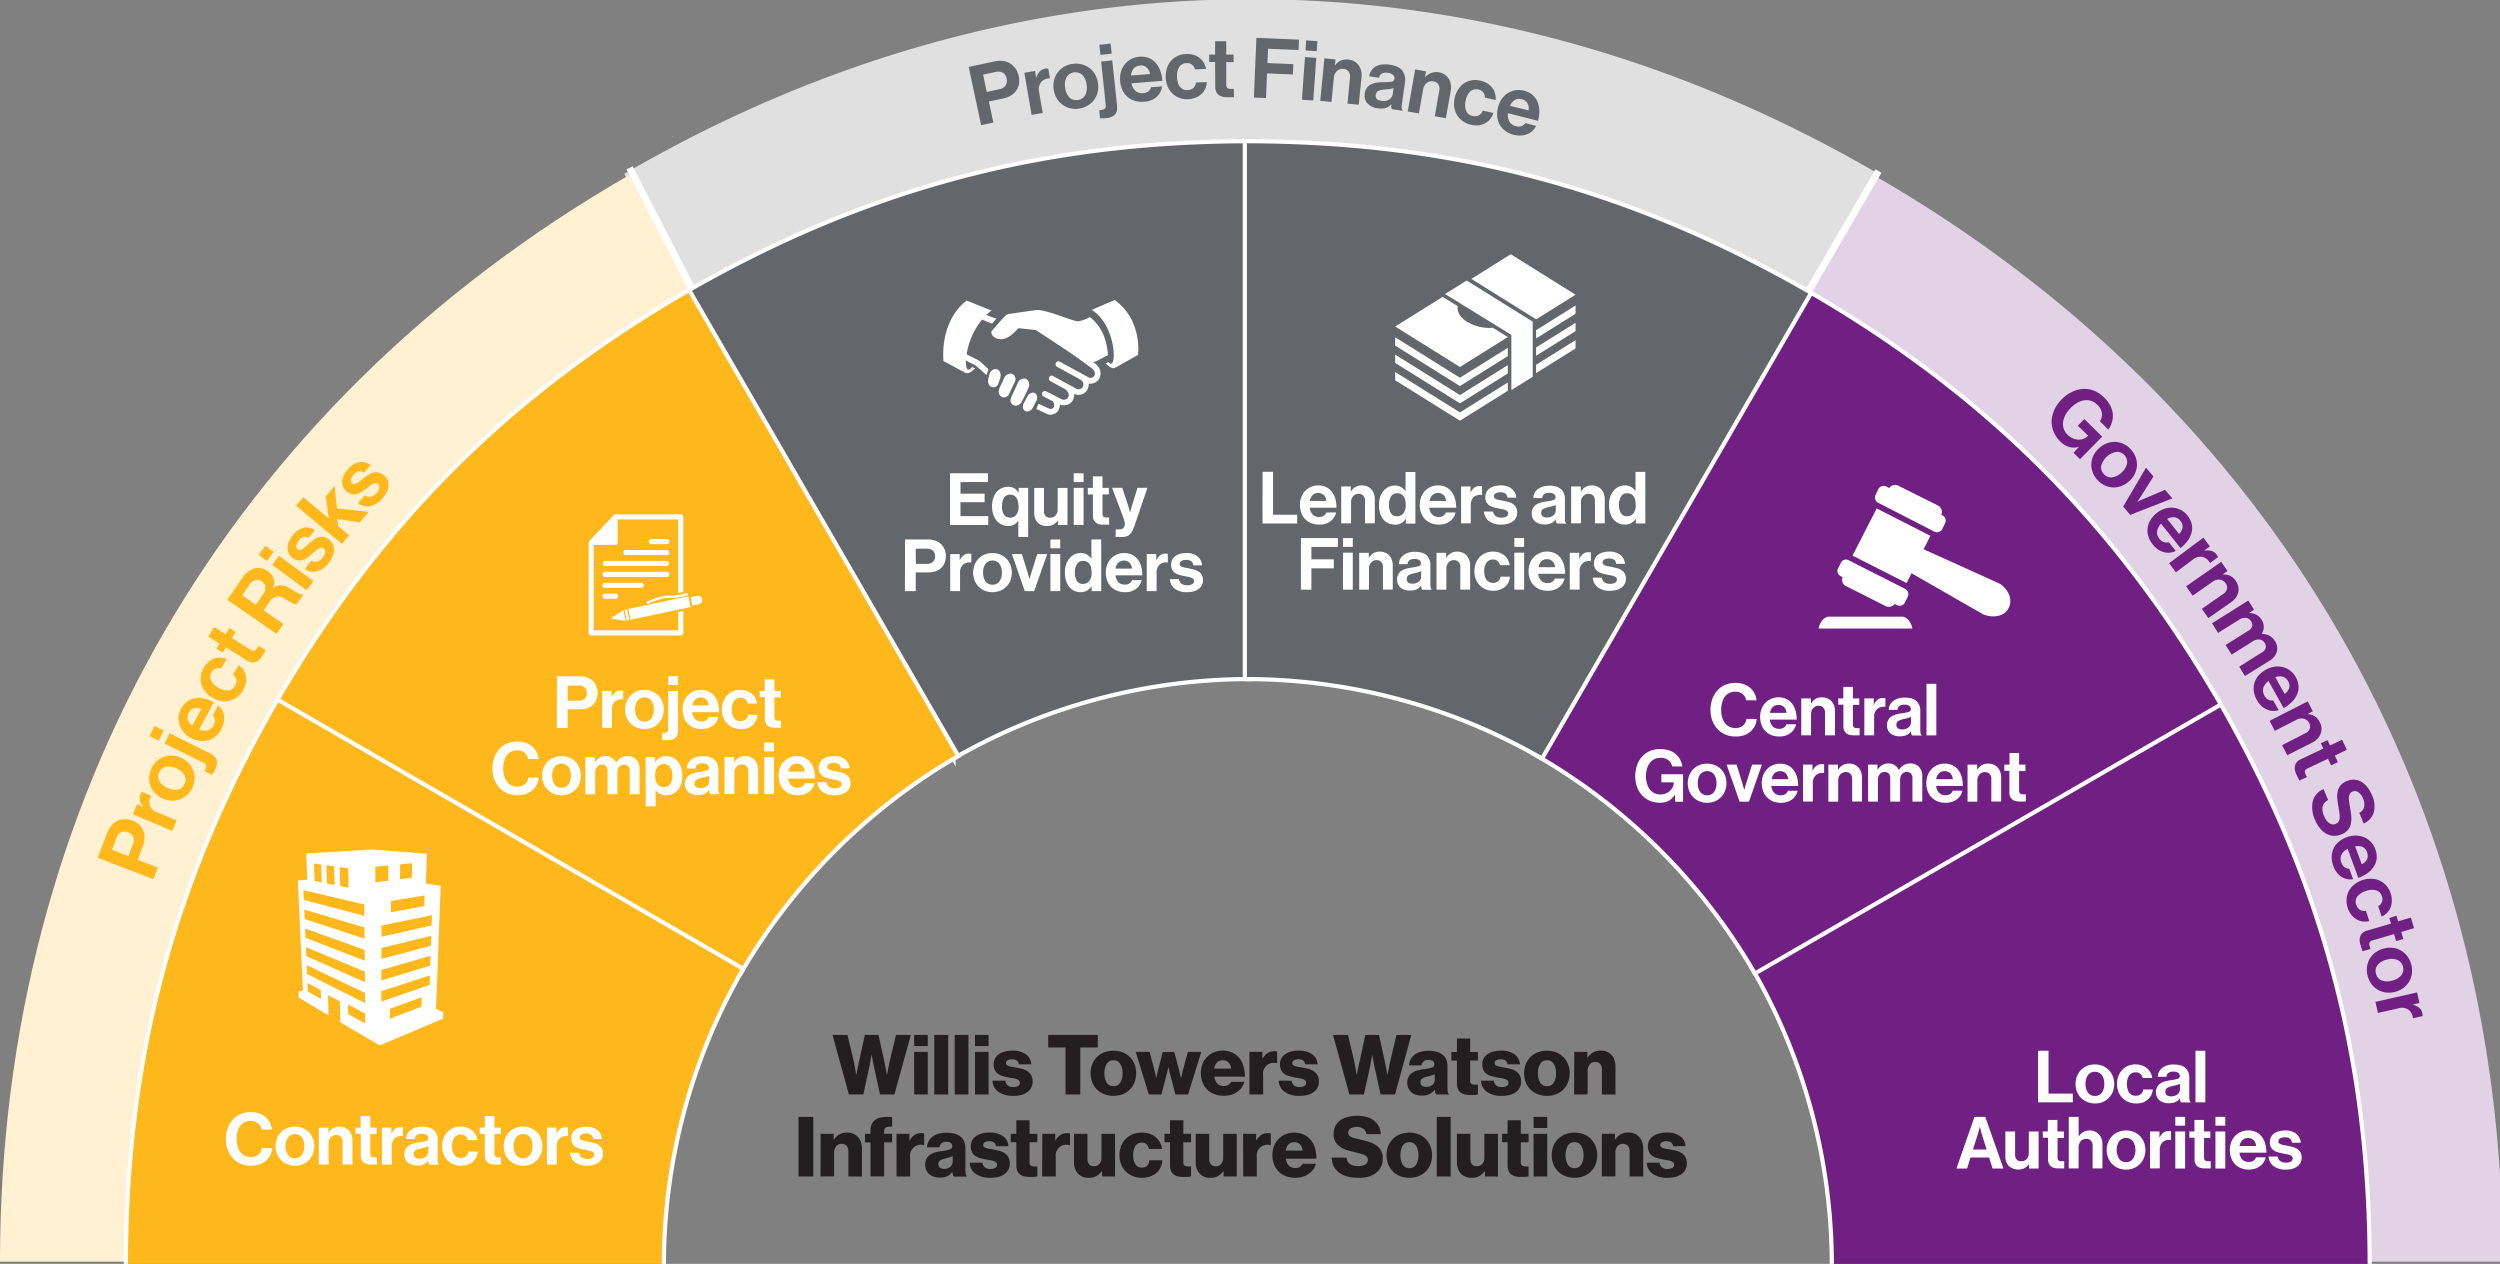 <svg xmlns="http://www.w3.org/2000/svg" viewBox="0 0 900 455"><rect x="0" y="0" width="900" height="455" fill="#808080" stroke="none"/><defs><style>.cls-3,.cls-6{fill:none;stroke:#fff}.cls-3{stroke-width:2.52px}.cls-5{fill:#63666a}.cls-6{stroke-miterlimit:10;stroke-width:1.51px}.cls-7{fill:#ffb81c}.cls-8{fill:#702082}.cls-9{fill:#fff}.cls-11{fill:#231f20}</style></defs><g id="Layer_1" data-name="Layer 1"><path d="M450.5 123.65a326.62 326.62 0 0 1 165.29 44.76l60.5-105.8c-143.85-83.86-307.73-83.86-451.58 0l60.5 105.8a326.62 326.62 0 0 1 165.29-44.76" style="fill:#e0e0e1"/><path d="M287.05 167.9 226.38 63.11C82.16 146.17 0 288.09 0 454.19h121.28c0-122.36 66.7-229.12 165.77-286.29" style="fill:#fff1d2"/><path d="m226.64 60.43 51.93 100.7" class="cls-3"/><path d="M779.72 454.19H901c0-166.1-82.15-308-226.38-391.08L614 167.9c99 57.17 165.72 163.93 165.72 286.29" style="fill:#e2d2e6"/><path d="m676.24 61.57-57.87 99.55" class="cls-3"/><path d="M450.26 244.47V50.83c-75 0-139 17.12-203.93 54.59l96.91 167.67a213.14 213.14 0 0 1 107-28.62" class="cls-5"/><path d="M450.26 244.47V50.83c-75 0-139 17.12-203.93 54.59l96.91 167.67a213.14 213.14 0 0 1 107.02-28.62Z" class="cls-6"/><path d="m345 272.16-96.9-167.75c-64.93 37.48-111.73 84.28-149.21 149.21l167.76 96.85A215 215 0 0 1 345 272.16" class="cls-7"/><path d="m345 272.16-96.9-167.75c-64.93 37.48-111.73 84.28-149.21 149.21l167.76 96.85A215 215 0 0 1 345 272.16Z" class="cls-6"/><path d="M267.57 348.76 99.9 251.86c-37.47 65-54.59 128.91-54.59 203.92H239a213.14 213.14 0 0 1 28.62-107" class="cls-7"/><path d="M267.57 348.76 99.9 251.86c-37.47 65-54.59 128.91-54.59 203.92H239a213.14 213.14 0 0 1 28.57-107.02Z" class="cls-6"/><path d="M659.45 455.78h193.64c0-75-17.12-139-54.59-203.92l-167.67 96.9a213.17 213.17 0 0 1 28.62 107" class="cls-8"/><path d="M659.45 455.78h193.64c0-75-17.12-139-54.59-203.92l-167.67 96.9a213.17 213.17 0 0 1 28.62 107.02Z" class="cls-6"/><path d="m631.76 350.47 167.75-96.85C762 188.69 715.23 141.89 650.3 104.41l-96.85 167.76a214.92 214.92 0 0 1 78.31 78.3" class="cls-8"/><path d="m631.76 350.47 167.75-96.85C762 188.69 715.23 141.89 650.3 104.41l-96.85 167.76a214.92 214.92 0 0 1 78.31 78.3Z" class="cls-6"/><path d="M448.14 244.47a213.14 213.14 0 0 1 107 28.62l96.9-167.67C587.1 68 523.15 50.83 448.14 50.83v193.64Z" class="cls-5"/><path d="M448.14 244.47a213.14 213.14 0 0 1 107 28.62l96.9-167.67C587.1 68 523.15 50.83 448.14 50.83v193.64Z" class="cls-6"/><path d="M240.07 194.05a.93.93 0 0 1 .92.93.92.92 0 0 1-.92.91h-5.59a.92.92 0 0 1-.92-.91.93.93 0 0 1 .92-.93ZM240.07 201.91a.93.93 0 0 1 0 1.85h-22.24a.93.93 0 0 1 0-1.85ZM240.07 198a.92.92 0 0 1 0 1.84h-14.75a.92.92 0 0 1 0-1.84ZM217.83 207.7a.92.92 0 0 1 0-1.84h22.24a.92.92 0 0 1 0 1.84ZM217.83 211.65a.92.92 0 0 1 0-1.84h13a.92.92 0 1 1 0 1.84ZM217.83 215.56a.92.92 0 0 1 0-1.84h3.84a.92.92 0 0 1 0 1.84Z" class="cls-9"/><path d="M221.61 185.17h23.46a.93.93 0 0 1 .93.92v27l-1.85.39V187h-21.77v8.38a.77.77 0 0 1-.77.77h-7.86v30.78h30.4v-6.63l1.85-.39v7.94a.93.93 0 0 1-.93.92h-32.24a.92.92 0 0 1-.92-.92v-32.46a.93.93 0 0 1 .29-.68l8.74-9.25a.93.93 0 0 1 .67-.29" class="cls-9"/><path d="m247.71 214.29-3.58.76a13.84 13.84 0 0 1-2.78.22 13.28 13.28 0 0 0-2.6.2 22.59 22.59 0 0 0-2.65.77c-.83.3-1.66.64-2.48 1a.49.49 0 0 1-.34.15.47.47 0 0 1-.48-.48.48.48 0 0 1 .46-.47c.85-.37 1.7-.72 2.55-1a20 20 0 0 1 2.75-.8 13.84 13.84 0 0 1 2.78-.22 13.28 13.28 0 0 0 2.6-.2l3.59-.76ZM226.185 219.244l21.626-4.6.824 3.873-21.626 4.6zM224.85 219.55l.83 3.88.88-.19-.83-3.88-.88.19zM224.42 219.64l-4.08 2.6a.32.32 0 0 0-.14.33.34.34 0 0 0 .25.24l4.79.71c-.27-1.29-.55-2.58-.82-3.88M248.64 215l2.32-.49a1.51 1.51 0 0 1 .63 3l-2.32.49ZM552.99 134.32l14.21-8.88v-2.99l-14.21 8.88v2.99zM552.99 121.84l14.21-8.88v-2.99l-14.21 8.88v2.99zM552.99 128.08l14.21-8.89v-2.99l-14.21 8.89v2.99zM552.99 114.98l14.21-8.88-23.32-14.57-14.2 8.87 23.31 14.54v.04zM502.25 133.9v2.99l23.32 14.57 17.24-10.78v-2.99l-17.24 10.78-23.32-14.57z" class="cls-9"/><path d="M502.25 127.65v2.99l23.32 14.57 17.24-10.77v-3l-17.24 10.78-23.32-14.57z" class="cls-9"/><path d="M502.25 121.42v2.99l23.32 14.57 17.24-10.78v-2.99l-17.24 10.77-23.32-14.56z" class="cls-9"/><path d="M528.2 115.9c-2.6-1.63-3.77-3.76-3.42-5.69l-5.42-3.34-17.11 10.67 23.32 14.57 17.24-10.77-5.37-3.34a15.74 15.74 0 0 1-9.24-2.13" class="cls-9"/><path d="m520.66 105.84 23.67 14.58V140l7.2-4.49v-19.58l-23.52-14.65-7.35 4.56z" class="cls-9"/><path d="m520.66 105.84 23.67 14.58V140l7.2-4.49v-19.58l-23.52-14.65-7.35 4.56z" style="stroke-width:.48px;stroke-miterlimit:10;fill:none;stroke:#fff"/><path d="M684.69 222c1.95 0 3.51 2.34 3.77 4.28h-33.74c.26-1.94 1.81-4.28 3.76-4.28ZM719.64 210c2 1 5.45 4.8 3.51 8.82s-7.27 3.25-9.22 2.34l-26.08-14.96 4.41-8.57ZM664.58 211a2.49 2.49 0 0 1-1.17-3.37l18.82 9.6a2.65 2.65 0 0 1-3.51.91ZM697.67 182a2.54 2.54 0 0 1 1.17 3.37L680 175.9a2.55 2.55 0 0 1 3.5-1Z" class="cls-9"/><path d="M662.63 207.43a2.13 2.13 0 0 1-.91-2.86l1-1.94a2 2 0 0 1 2.86-.91L685.86 212a2.13 2.13 0 0 1 .91 2.86l-1 2.07a2.13 2.13 0 0 1-2.85.91ZM676.13 181a2.13 2.13 0 0 1-.91-2.86l1-2.07a2.12 2.12 0 0 1 2.85-.91l20.25 10.38a2.13 2.13 0 0 1 .9 2.85l-1 2.08a2.13 2.13 0 0 1-2.86.91ZM694.94 192.9l-19.33-9.87-8.7 17 19.47 9.86 8.56-16.99zM401.27 108l-8.27 3.58s4.44 2.19 6.79 9.45c1.89 5.84 1.34 11.72-.71 9.34l-1.09.44s2.18 2.41 3.51 1.56l8.19-4.61s1.71-12.45-8.42-19.79" class="cls-9"/><path d="M395.71 132.55a3.83 3.83 0 0 1 .48 1.84 4.26 4.26 0 0 1-.09.86 4 4 0 0 1-.59 1.41 3.43 3.43 0 0 1-1 .91 3.94 3.94 0 0 1-2 .57 3.55 3.55 0 0 1-.56-.06 2.4 2.4 0 0 1 0 .28 4.15 4.15 0 0 1-.78 2.35 3.31 3.31 0 0 1-1.59 1.21 3.74 3.74 0 0 1-1.3.24 3.65 3.65 0 0 1-1.55-.36v.31a4.19 4.19 0 0 1-.71 2.27 3.32 3.32 0 0 1-1.78 1.34 4.48 4.48 0 0 1-1.35.18 3.77 3.77 0 0 1-1.36-.26v.17a3.69 3.69 0 0 1-.62 2.06 2.84 2.84 0 0 1-1.1 1 3.85 3.85 0 0 1-1.06.37 3 3 0 0 1-.56.06 3.31 3.31 0 0 1-1.42-.33l-3.69-1.75a13.92 13.92 0 0 1 .81-1.84l3.72 1.69a1.3 1.3 0 0 0 .58.14h.2l.35-.1a1.08 1.08 0 0 0 .51-.36 1.56 1.56 0 0 0 .28-.88 1.91 1.91 0 0 0-.22-.84 2.48 2.48 0 0 0-.51-.69l-3.11-1.6a1.06 1.06 0 0 1-.46-1.4 1 1 0 0 1 1.34-.48l2.61 1.34a.62.62 0 0 1 .23.07 3.23 3.23 0 0 1 .44.27l2.29 1.18a2.08 2.08 0 0 0 .79.17 2.54 2.54 0 0 0 .77-.1 1.22 1.22 0 0 0 .7-.52 1.91 1.91 0 0 0 .36-1.08 2 2 0 0 0-.3-1 3.29 3.29 0 0 0-.71-.84 2.32 2.32 0 0 0-.4-.29l-.07-.05-4.63-2.52-.53-.3a1.06 1.06 0 0 1-.39-1.42 1 1 0 0 1 1.36-.41l.31.17.64.36 1.95 1.06 4.35 2.36 1.23.67a1.68 1.68 0 0 0 .73.17 2 2 0 0 0 .7-.15 1.32 1.32 0 0 0 .64-.48 1.84 1.84 0 0 0 .39-1.11 2 2 0 0 0-.37-1.1 2.42 2.42 0 0 0-.54-.56l-8.57-4.7a1.08 1.08 0 0 1-.42-1.42 1 1 0 0 1 1.35-.44l7.02 3.81a.6.6 0 0 1 .22.09l1.12.64 2.1 1.15a1.35 1.35 0 0 0 .6.14 1.94 1.94 0 0 0 .76-.15 1.29 1.29 0 0 0 .59-.47 1.56 1.56 0 0 0 .26-.62 2.1 2.1 0 0 0 0-.41 1.58 1.58 0 0 0-.21-.79 3.73 3.73 0 0 0-.63-.81l-6.54-4.77-7.6-5.08-6.31-4.11-5.95-.64a.72.72 0 0 0-.52.19 22.76 22.76 0 0 1-2.05 2c-2.5 2.12-4.29 2-5.84 1.33s-1.89-2.11-1.4-2.66c.89-1 2.54-2.89 3.25-3.69a20.16 20.16 0 0 1 1.5-1.59 2.48 2.48 0 0 1 1-.66c.15 0 .48-.09.91-.15 1.52-.2 9.11-1.33 9.43-1.34 3.68-.15 13.21 4.16 15 4.08a13.45 13.45 0 0 0 4.18-1.56 16.25 16.25 0 0 1 5.48 8.13 21.93 21.93 0 0 1 1 5.61c-1.48.78-3.18 1.66-4.18 2.15l-1.08.38 1 .72.13.12a6.68 6.68 0 0 1 1 1.29M365.1 138c-.09.14-1.84 3.86-1.89 4a2.16 2.16 0 0 1-1.89 1.06 1.81 1.81 0 0 1-.64-.15 1.76 1.76 0 0 1-.85-.79 2.36 2.36 0 0 1-.28-1.29 2.89 2.89 0 0 1 .26-1.09l1.67-3.63a2.58 2.58 0 0 1 2.33-1.61 1.58 1.58 0 0 1 .64.15 1.76 1.76 0 0 1 .85.79 2.46 2.46 0 0 1 .29 1.29 5.5 5.5 0 0 1-.49 1.29M360.2 135.84l-1 2.78a2.05 2.05 0 0 1-1.68.81 1.4 1.4 0 0 1-.34-.05 1.81 1.81 0 0 1-1.08-.79 2.64 2.64 0 0 1-.4-1.54 3.36 3.36 0 0 1 .09-.6l.35-1.58a2.83 2.83 0 0 1 .91-1.49 2.08 2.08 0 0 1 1.37-.49 1.4 1.4 0 0 1 .34 0 1.81 1.81 0 0 1 1.08.79 2.57 2.57 0 0 1 .39 1.54 3.19 3.19 0 0 1-.08.6" class="cls-9"/><path d="m368.56 143.21-.92 1.75a2.55 2.55 0 0 1-2.07 1.08 1.57 1.57 0 0 1-.7-.17 1.7 1.7 0 0 1-.85-.82 2.07 2.07 0 0 1-.08-1.79c.08-.22 2.62-5.62 2.69-5.92a2.54 2.54 0 0 1 2.06-1.07 1.76 1.76 0 0 1 .71.17 1.9 1.9 0 0 1 .84.82 2.55 2.55 0 0 1 .27 1.29 2.86 2.86 0 0 1-.3 1.18ZM373.24 142.21a1.5 1.5 0 0 0-1.3-.86 2.31 2.31 0 0 0-2 1.18l-.35.69-1 1.88a2.41 2.41 0 0 0-.36 1.17 2 2 0 0 0 .19 1 1.54 1.54 0 0 0 .59.65 1.62 1.62 0 0 0 .71.21 2.32 2.32 0 0 0 2-1.18l1.3-2.51a2.6 2.6 0 0 0 .36-1.19 1.92 1.92 0 0 0-.19-1M355.84 133a21.09 21.09 0 0 0-.67 2.08s-1.91-1.76-2.54-2.31-1.14-1-1.41-1.19l-.13-.09-3.39-1.71v.35c.1 1.66.14 4.39 2.24 2l1.12.45s-2.24 2.47-3.6 1.6l-7.79-4.18s-1.72-14 8.31-21.8l9 3.58a14.88 14.88 0 0 0-1.86 1.59 21.36 21.36 0 0 0 3.27 1.19.9.9 0 0 1 .28.08 17.48 17.48 0 0 1-1.5 1.86 32.45 32.45 0 0 1-3.59-1.47 25.69 25.69 0 0 0-5.58 12.53c1.59.81 3.32 1.69 4 2a2.75 2.75 0 0 1 .33.21 3.63 3.63 0 0 1 .34.27c.26.2.57.46.92.77.68.58 1.4 1.34 2.29 2.15M156.97 363.24l1.68-44.4-.14.02-5.17-.78.3-10.66.01-.07-19.71-1.54-23.69 1.45.39 9.42-3.43.3 1.85 39.58-1.59.45v.07l.08 2.06 10.72 6.39-.17-7.29 4.26 2.27.14 7.44.04.03v.09l14.18 8.29 22.79-9.65.1-2.29-2.68-1.17.04-.01z" class="cls-9"/><path d="m155.39 333.15-18.08 4.09.01-4.03 18.19-3.74-.12 3.68zM155.14 340.46l-17.85 4.76.01-3.92 17.96-4.43-.12 3.59zM154.91 347.6l-17.65 5.39.02-3.81 17.74-5.09-.11 3.51zM154.68 354.56l-17.43 6v-3.72l17.54-5.71-.11 3.43zM151.72 362.39l-11.32 4.32.03-3.57 11.38-4.13-.09 3.38zM135.12 317.62l-.01-5.58 4.7-.46-.03 5.46-4.66.58zM140.76 324.34l12.1-1.98-.11 3.83-12.03 2.22.04-4.07zM144.07 311.17l4.29-.42-.1 5.22-4.26.53.07-5.33zM125.36 365.06l-.06-3.45 6.15 3.27.03 3.6-6.12-3.42zM110.54 350.64l-.14-3.17 21 9.97.03 3.7-20.89-10.5zM110.82 356.95l-.14-3.1 4.79 2.54.11 3.22-4.76-2.66zM110.12 340.95l21.22 8.85.03 3.8-21.11-9.41-.14-3.24zM109.83 334.28l21.45 7.68.03 3.9-21.34-8.26-.14-3.32zM109.53 327.46l21.69 6.43.03 4.02-21.57-7.06-.15-3.39zM109.23 320.48l21.93 5.13.03 4.12-21.81-5.78-.15-3.47zM115.61 311.21l.21 6.46-2.56-.5-.23-6.33 2.58.37zM120.3 311.87l.17 6.71-2.77-.54-.19-6.56 2.79.39zM125.38 312.59l.12 6.98-3-.59-.15-6.82 3.03.43z" class="cls-7"/><path d="M739.05 352.79c0-.72-.27-1.3-.62-1.3s-.62-1.27-.62-2.81v-17.46c0-1.55.28-2.82.62-2.82s.62-.67.62-1.49a.93.93 0 0 1 .18-.52h5a.92.92 0 0 1 .17.52c0 .82.28 1.49.62 1.49s.62 1.27.62 2.82v17.46c0 1.54-.28 2.81-.62 2.81s-.62.58-.62 1.3a.93.93 0 0 1-.47.72h-4.44a1 1 0 0 1-.47-.72" class="cls-8"/></g><g id="Layer_2" data-name="Layer 2"><path d="m35.17 308.8 3.36-8.8a9.14 9.14 0 0 1 1.65-2.87 6.25 6.25 0 0 1 4.74-2.2 7.13 7.13 0 0 1 2.74.49 7.4 7.4 0 0 1 2.41 1.46 5.88 5.88 0 0 1 1.49 2.12 6.43 6.43 0 0 1 .49 2.59 8.91 8.91 0 0 1-.61 3l-1.89 4.93 7.26 2.77-1.6 4.21Zm11.08-.59 1.6-4.2a3.56 3.56 0 0 0 .11-2.74 3.11 3.11 0 0 0-1.87-1.66 3 3 0 0 0-2.51 0 3.63 3.63 0 0 0-1.65 2.06l-1.63 4.26ZM51.57 290.47v-.09a5.82 5.82 0 0 1-1.22-2.2 3.66 3.66 0 0 1 .26-2.31 2.86 2.86 0 0 1 .49-.83l3.28 1.39v.08a4.24 4.24 0 0 0-.48 3.38 4.29 4.29 0 0 0 2.73 2.55l6.91 2.92-1.54 3.76-14.18-6 1.53-3.62ZM69.26 283.52a8.2 8.2 0 0 1-2 2.71 7.63 7.63 0 0 1-2.62 1.58 7.71 7.71 0 0 1-3 .42 8.54 8.54 0 0 1-3.14-.81 8.65 8.65 0 0 1-2.66-1.86A7.57 7.57 0 0 1 54.2 283a7.67 7.67 0 0 1-.51-3 8.85 8.85 0 0 1 2.74-6 7.83 7.83 0 0 1 2.63-1.58 7.68 7.68 0 0 1 3-.42 9 9 0 0 1 5.8 2.68 7.57 7.57 0 0 1 2.16 5.6 8.24 8.24 0 0 1-.76 3.24Zm-2.84-1.3a3.35 3.35 0 0 0 0-3.21 7.09 7.09 0 0 0-6.61-3 3.69 3.69 0 0 0-2.42 5.26 7.12 7.12 0 0 0 6.61 3 3.37 3.37 0 0 0 2.42-2.05ZM53.82 265l1.81-3.65 3.28 1.65-1.81 3.66Zm23.65 12q-.25.51-.57 1a11 11 0 0 1-.62.94l-2.6-1.3a9.39 9.39 0 0 0 .43-1 2.6 2.6 0 0 0 .15-.82 1.14 1.14 0 0 0-.2-.65 1.78 1.78 0 0 0-.68-.52l-14.13-7 1.81-3.65 14.32 7.1a6.82 6.82 0 0 1 1.77 1.16 3.23 3.23 0 0 1 .79 1.25 3.39 3.39 0 0 1 .12 1.68 6.58 6.58 0 0 1-.59 1.81ZM79.72 262.41a8.79 8.79 0 0 1-2.15 2.72 7.43 7.43 0 0 1-2.7 1.4 7.27 7.27 0 0 1-3 .15 9.84 9.84 0 0 1-3.08-1 8.93 8.93 0 0 1-2.56-2 7.8 7.8 0 0 1-1.54-2.58 7.4 7.4 0 0 1 .5-5.93 7.41 7.41 0 0 1 2.13-2.57 6.56 6.56 0 0 1 2.79-1.2 8.43 8.43 0 0 1 3.27.08 13.43 13.43 0 0 1 3.56 1.33l-5.23 9.86a4.86 4.86 0 0 0 3.06.24 3.54 3.54 0 0 0 2.15-1.91 3.17 3.17 0 0 0 .45-1.93 2.88 2.88 0 0 0-.73-1.58l1.89-3.55a6.25 6.25 0 0 1 1.35 1.58 6.1 6.1 0 0 1 .74 2 6.87 6.87 0 0 1 0 2.35 8 8 0 0 1-.9 2.54ZM68 256.56a3.26 3.26 0 0 0-.37 2.59 4.58 4.58 0 0 0 1.61 2.11l3.21-6a3.62 3.62 0 0 0-2.56-.26 3.07 3.07 0 0 0-1.89 1.56ZM87.5 248.43a8.1 8.1 0 0 1-2.19 2.57 7.3 7.3 0 0 1-2.74 1.28 7.84 7.84 0 0 1-3 .07 8.93 8.93 0 0 1-3-1.13A9.25 9.25 0 0 1 74 249.1a7.49 7.49 0 0 1-1.45-2.63 7.12 7.12 0 0 1-.28-2.95 7.8 7.8 0 0 1 1-3.07 8.19 8.19 0 0 1 1.73-2.12 7 7 0 0 1 2-1.23 5.9 5.9 0 0 1 2.25-.35 7.17 7.17 0 0 1 2.37.49l-2 3.45a3.14 3.14 0 0 0-1.94 0 2.68 2.68 0 0 0-1.52 1.29A3.16 3.16 0 0 0 76 245a6 6 0 0 0 2.6 2.58 6.29 6.29 0 0 0 3.5 1 3.1 3.1 0 0 0 2.54-1.73 3.14 3.14 0 0 0 .48-2.12 3 3 0 0 0-1.18-1.87l2-3.4a6.28 6.28 0 0 1 1.68 1.69 6.38 6.38 0 0 1 .9 2.15 6.6 6.6 0 0 1 0 2.47 7.92 7.92 0 0 1-1.02 2.66ZM77.92 233.5l1.08-1.81-4-2.53 2.11-3.39 4.08 2.53 1.39-2.24 2.29 1.43-1.39 2.24 6.89 4.27a1.47 1.47 0 0 0 1.24.27 1.76 1.76 0 0 0 .87-.77l.41-.66a2.58 2.58 0 0 0 .19-.37l2.55 1.58c-.09.18-.19.37-.32.58s-.23.43-.4.7l-.57.92a6.55 6.55 0 0 1-.93 1.17 3.64 3.64 0 0 1-1.2.83 3 3 0 0 1-1.48.22 3.86 3.86 0 0 1-1.73-.63l-7.67-4.76-1.12 1.81ZM81.82 215.93l5.58-8.11a8.57 8.57 0 0 1 2-2.09 6.62 6.62 0 0 1 2.23-1.1 5.43 5.43 0 0 1 2.34-.09 5.81 5.81 0 0 1 2.29 1 5.61 5.61 0 0 1 2.16 2.61 5.08 5.08 0 0 1-.11 3.57l.08.05a4.35 4.35 0 0 1 2.43-1.08 5.61 5.61 0 0 1 3 .83c.67.37 1.28.72 1.84 1.07s1.05.63 1.48.88a7 7 0 0 0 1.15.51.9.9 0 0 0 .73 0l.17.12-2.36 3.44a.8.8 0 0 1-.65 0 8.4 8.4 0 0 1-1.06-.49c-.41-.22-.85-.47-1.34-.76l-1.47-.87a4 4 0 0 0-2.89-.58 4.28 4.28 0 0 0-2.51 2l-2 2.89 7.1 4.88-2.47 3.58Zm10.27 1.79 2.62-3.81a3.8 3.8 0 0 0 .84-2.67 2.79 2.79 0 0 0-1.25-1.91 3 3 0 0 0-2.27-.54 3.47 3.47 0 0 0-2.17 1.64l-2.68 3.9ZM93.11 199.78l2.41-3.29 3 2.17-2.41 3.28Zm4.89 3.58 2.42-3.28 12.4 9.1-2.41 3.29ZM118.47 202.47a8 8 0 0 1-4.35 3.2 5.35 5.35 0 0 1-4.35-.82l2.31-3a2.73 2.73 0 0 0 2.21.33 4 4 0 0 0 1.86-1.43 3.85 3.85 0 0 0 .9-1.94 1.45 1.45 0 0 0-.57-1.37 1.15 1.15 0 0 0-.9-.26 2.46 2.46 0 0 0-1 .38 7.68 7.68 0 0 0-1.06.81l-1.15 1c-.54.47-1.08.91-1.62 1.31a6.24 6.24 0 0 1-1.68.9 3.91 3.91 0 0 1-1.8.17 4.17 4.17 0 0 1-1.92-.9 4.71 4.71 0 0 1-1.43-1.71 4.26 4.26 0 0 1-.39-2A6 6 0 0 1 104 195a9.44 9.44 0 0 1 1.27-2.13 7.07 7.07 0 0 1 4-2.88 5.31 5.31 0 0 1 4.09.78l-2.25 2.92a2.3 2.3 0 0 0-1.94-.37 3.76 3.76 0 0 0-1.66 1.34 3.65 3.65 0 0 0-.83 1.78 1.39 1.39 0 0 0 .57 1.35.93.93 0 0 0 .85.2 3 3 0 0 0 .95-.45 8.58 8.58 0 0 0 1.08-.87c.37-.36.78-.71 1.2-1.07s1-.83 1.56-1.23a5.89 5.89 0 0 1 1.71-.91 4.14 4.14 0 0 1 1.86-.15 4.56 4.56 0 0 1 2 1 4.41 4.41 0 0 1 1.35 1.66 4.51 4.51 0 0 1 .41 2 6.57 6.57 0 0 1-.48 2.21 9.12 9.12 0 0 1-1.27 2.29ZM121.42 186.84l.28 2.53 4 3.32-2.6 3.11-16.48-13.72 2.58-3.08 9.13 7.61-1-7.92 3.13-3.76.87 8.1 11.4 1.22-3.17 3.8ZM137.71 179.38a8.08 8.08 0 0 1-4.57 2.88 5.37 5.37 0 0 1-4.28-1.13l2.52-2.82a2.67 2.67 0 0 0 2.18.48 4 4 0 0 0 2-1.28 3.82 3.82 0 0 0 1-1.88 1.48 1.48 0 0 0-.47-1.41 1.17 1.17 0 0 0-.88-.32 2.74 2.74 0 0 0-1 .31 8.46 8.46 0 0 0-1.12.73l-1.22.94c-.57.43-1.14.83-1.71 1.19a5.84 5.84 0 0 1-1.74.78 3.91 3.91 0 0 1-1.8 0 4.16 4.16 0 0 1-1.86-1 4.71 4.71 0 0 1-1.3-1.81 4.46 4.46 0 0 1-.25-2 5.87 5.87 0 0 1 .65-2.09 9.7 9.7 0 0 1 1.41-2 7.17 7.17 0 0 1 4.17-2.59 5.33 5.33 0 0 1 4 1.07l-2.44 2.7a2.3 2.3 0 0 0-1.9-.5 3.74 3.74 0 0 0-1.75 1.22 3.67 3.67 0 0 0-1 1.72 1.41 1.41 0 0 0 .47 1.38 1 1 0 0 0 .84.27 3.07 3.07 0 0 0 1-.39 7.74 7.74 0 0 0 1.14-.8c.4-.32.82-.65 1.27-1s1.08-.76 1.65-1.12a5.72 5.72 0 0 1 1.76-.78 3.94 3.94 0 0 1 1.87 0 4.43 4.43 0 0 1 2 1.11 4.31 4.31 0 0 1 1.24 1.75 4.45 4.45 0 0 1 .26 2 6.57 6.57 0 0 1-.63 2.17 9.24 9.24 0 0 1-1.51 2.22Z" class="cls-7"/><path d="m348.72 24.09 9.22-1.95a9.23 9.23 0 0 1 3.3-.17 6.72 6.72 0 0 1 2.6 1 6.89 6.89 0 0 1 1.83 1.82 7.23 7.23 0 0 1 1.06 2.57 7.51 7.51 0 0 1 .09 2.82 5.88 5.88 0 0 1-.94 2.37 6.29 6.29 0 0 1-1.88 1.79 8.79 8.79 0 0 1-2.85 1.11L356 36.54l1.61 7.6-4.4.93Zm6.5 9 4.4-.93a3.57 3.57 0 0 0 2.38-1.4 3.11 3.11 0 0 0 .38-2.48 3 3 0 0 0-1.36-2.1 3.67 3.67 0 0 0-2.63-.27l-4.47.94ZM373 27.94h.09a5.76 5.76 0 0 1 1.2-2.22 3.57 3.57 0 0 1 2.08-1 2.75 2.75 0 0 1 1-.05l.61 3.52h-.09a4.21 4.21 0 0 0-3.1 1.41 4.31 4.31 0 0 0-.68 3.68l1.27 7.39-4 .69-2.61-15.16 3.87-.67ZM388.4 39.11a8.29 8.29 0 0 1-3.32-.18 7.81 7.81 0 0 1-2.75-1.37 7.6 7.6 0 0 1-2-2.33 8.95 8.95 0 0 1-.87-6.33 7.77 7.77 0 0 1 1.28-2.78 7.88 7.88 0 0 1 2.26-2.05 8.17 8.17 0 0 1 3.19-1.07 8.35 8.35 0 0 1 3.33.18 7.87 7.87 0 0 1 2.75 1.36 7.76 7.76 0 0 1 2 2.34 8.47 8.47 0 0 1 1 3.08 8.61 8.61 0 0 1-.14 3.25 7.62 7.62 0 0 1-1.3 2.79 7.72 7.72 0 0 1-2.27 2 8.39 8.39 0 0 1-3.16 1.11ZM388 36a3.36 3.36 0 0 0 2.68-1.76 6 6 0 0 0 .5-3.74 6.07 6.07 0 0 0-1.49-3.47 3.7 3.7 0 0 0-5.73.78 6.12 6.12 0 0 0-.51 3.75 6 6 0 0 0 1.47 3.44 3.38 3.38 0 0 0 3.08 1ZM398.33 42.52c-.38 0-.78.07-1.2.08a7.91 7.91 0 0 1-1.11 0l-.31-2.89a8.21 8.21 0 0 0 1.08-.17 2.88 2.88 0 0 0 .77-.31 1.22 1.22 0 0 0 .44-.52 1.82 1.82 0 0 0 .08-.85l-1.67-15.69 4-.43 1.69 15.9a6.51 6.51 0 0 1 0 2.11 3.18 3.18 0 0 1-.62 1.34 3.42 3.42 0 0 1-1.36 1 6.41 6.41 0 0 1-1.79.43Zm-2.56-26.4 4.05-.43.39 3.64-4.06.43ZM411.82 36.62a8.83 8.83 0 0 1-3.44-.37 7.1 7.1 0 0 1-4.37-4 9.34 9.34 0 0 1-.77-3.16 9 9 0 0 1 .3-3.22 7.8 7.8 0 0 1 1.36-2.68 7.37 7.37 0 0 1 5.28-2.76 7.64 7.64 0 0 1 3.31.42 6.52 6.52 0 0 1 2.51 1.72 8.79 8.79 0 0 1 1.68 2.81 13 13 0 0 1 .78 3.71l-11.12.91a4.9 4.9 0 0 0 1.42 2.72 3.57 3.57 0 0 0 2.79.81 3.19 3.19 0 0 0 1.87-.66 2.8 2.8 0 0 0 .94-1.46l4-.3a5.91 5.91 0 0 1-.61 2 5.83 5.83 0 0 1-1.31 1.71 7 7 0 0 1-2 1.26 8.39 8.39 0 0 1-2.62.54Zm-1.34-13a3.22 3.22 0 0 0-2.38 1.07 4.57 4.57 0 0 0-.92 2.49l6.82-.52a3.62 3.62 0 0 0-1.16-2.3 3 3 0 0 0-2.36-.79ZM427.8 35.72a8.2 8.2 0 0 1-3.31-.5 7.41 7.41 0 0 1-2.49-1.64 7.76 7.76 0 0 1-1.67-2.52 9.1 9.1 0 0 1-.67-3.17 9.38 9.38 0 0 1 .42-3.21 7.88 7.88 0 0 1 1.4-2.68 7.25 7.25 0 0 1 2.35-1.81 7.78 7.78 0 0 1 3.16-.75 8.31 8.31 0 0 1 2.71.32 6.68 6.68 0 0 1 2.13 1.08 6.16 6.16 0 0 1 1.5 1.71 7.36 7.36 0 0 1 .85 2.27l-4 .15a3.06 3.06 0 0 0-1-1.66 2.72 2.72 0 0 0-1.9-.61 3.21 3.21 0 0 0-2.74 1.41 6 6 0 0 0-.8 3.59 6.28 6.28 0 0 0 1 3.49 3.1 3.1 0 0 0 2.83 1.23 3.19 3.19 0 0 0 2-.72 3 3 0 0 0 .95-2l3.92-.15a5.88 5.88 0 0 1-.53 2.32 6.06 6.06 0 0 1-1.34 1.91 6.6 6.6 0 0 1-2.08 1.34 7.69 7.69 0 0 1-2.69.6ZM435.32 19.66h2.13v-4.8h4v4.8h2.64v2.7h-2.64v8.16a1.48 1.48 0 0 0 .43 1.2A1.81 1.81 0 0 0 443 32h.78a2 2 0 0 0 .42 0v3a4.5 4.5 0 0 1-.66 0h-1.84a6.8 6.8 0 0 1-1.49-.16 3.74 3.74 0 0 1-1.34-.58 3.1 3.1 0 0 1-1-1.13 3.87 3.87 0 0 1-.38-1.8l-.05-9h-2.13ZM452.3 13.63l15.34.64-.15 3.73-11-.45-.21 5.16 9.32.38-.15 3.72-9.33-.39-.36 8.87-4.35-.17ZM469.79 20.54l4.07.29-1.09 15.35-4.07-.28Zm.42-6 4.07.29-.28 3.61-4-.29ZM480.55 23.5h.09a5.4 5.4 0 0 1 2.05-1.69 5.82 5.82 0 0 1 4.86.28 4.92 4.92 0 0 1 1.54 1.36 5.51 5.51 0 0 1 .89 1.91 6.65 6.65 0 0 1 .17 2.34l-1 10-4.06-.4.93-9.4a3 3 0 0 0-.49-2.1 2.47 2.47 0 0 0-1.89-1 2.87 2.87 0 0 0-2.32.75 3.66 3.66 0 0 0-1.13 2.45l-.85 8.69-4.06-.4L476.79 21l4 .4ZM501.06 39.3a2 2 0 0 1-.2-.75 8.44 8.44 0 0 1 0-1h-.06a5.36 5.36 0 0 1-.78.73 3.65 3.65 0 0 1-1 .52 5.65 5.65 0 0 1-1.29.26A8 8 0 0 1 496 39a6 6 0 0 1-3.67-1.72 4.23 4.23 0 0 1-1-3.68 4.26 4.26 0 0 1 .77-2 4.06 4.06 0 0 1 1.5-1.25 6.86 6.86 0 0 1 2.07-.61 17.43 17.43 0 0 1 2.46-.16 18.89 18.89 0 0 0 2.87-.18 1.16 1.16 0 0 0 1-1 1.6 1.6 0 0 0-.46-1.41 3.12 3.12 0 0 0-1.85-.75 3.68 3.68 0 0 0-2.21.22 2.13 2.13 0 0 0-1 1.51l-3.6-.49a5 5 0 0 1 .71-1.86 4.65 4.65 0 0 1 1.41-1.53 6.06 6.06 0 0 1 2.17-.82 9 9 0 0 1 2.94 0c2.28.31 3.85 1 4.72 2.14a5.65 5.65 0 0 1 .93 4.36l-1.07 7.75c-.16 1.15-.08 1.88.25 2.19v.15Zm-3.7-3a4.24 4.24 0 0 0 1.56 0 3.86 3.86 0 0 0 1.22-.5 2.74 2.74 0 0 0 .83-.83 2.78 2.78 0 0 0 .39-1l.31-2.29a4.74 4.74 0 0 1-1.36.35l-1.59.16a8.35 8.35 0 0 0-2.49.5 2 2 0 0 0-.54 3 3.15 3.15 0 0 0 1.67.59ZM513 27.73h.09a5.43 5.43 0 0 1 7-.89 4.88 4.88 0 0 1 1.43 1.47 5.37 5.37 0 0 1 .75 2 6.57 6.57 0 0 1 0 2.34l-1.75 9.9-4-.71 1.63-9.31a3 3 0 0 0-.32-2.13 2.51 2.51 0 0 0-1.83-1.11 3 3 0 0 0-2.37.57 3.67 3.67 0 0 0-1.31 2.38l-1.52 8.59-4-.7L509.45 25l3.93.69ZM529.68 44.94a8.19 8.19 0 0 1-3.08-1.31 7.21 7.21 0 0 1-2.06-2.21 7.74 7.74 0 0 1-1-2.85 9.14 9.14 0 0 1 .13-3.24 9.31 9.31 0 0 1 1.2-3 7.86 7.86 0 0 1 2-2.2 7.43 7.43 0 0 1 2.73-1.18 7.73 7.73 0 0 1 3.24.06 8.11 8.11 0 0 1 2.55 1 6.9 6.9 0 0 1 1.8 1.57 5.82 5.82 0 0 1 1 2 7.35 7.35 0 0 1 .27 2.41l-3.9-.84a3.07 3.07 0 0 0-.57-1.85 2.64 2.64 0 0 0-1.69-1.06 3.2 3.2 0 0 0-3 .69 6 6 0 0 0-1.66 3.28 6.32 6.32 0 0 0 .13 3.63 3.07 3.07 0 0 0 2.43 1.89 3.25 3.25 0 0 0 2.16-.19 3 3 0 0 0 1.41-1.71l3.84.83a6.21 6.21 0 0 1-1.08 2.11 6 6 0 0 1-1.77 1.52 6.53 6.53 0 0 1-2.35.79 8 8 0 0 1-2.73-.14ZM545 48.54a8.52 8.52 0 0 1-3.14-1.45 7.16 7.16 0 0 1-2-2.29 7.37 7.37 0 0 1-.86-2.89 9.72 9.72 0 0 1 .28-3.24 9.28 9.28 0 0 1 1.33-3 7.67 7.67 0 0 1 2.14-2.11 7.42 7.42 0 0 1 5.88-.92 7.63 7.63 0 0 1 3 1.46 6.62 6.62 0 0 1 1.83 2.43 9 9 0 0 1 .69 3.19 13.52 13.52 0 0 1-.45 3.78l-10.82-2.75a4.84 4.84 0 0 0 .49 3 3.57 3.57 0 0 0 2.38 1.66 3.23 3.23 0 0 0 2 0 2.91 2.91 0 0 0 1.36-1.08l3.9 1a6.23 6.23 0 0 1-1.22 1.68 5.8 5.8 0 0 1-1.79 1.2 6.69 6.69 0 0 1-2.29.55 8.21 8.21 0 0 1-2.71-.22Zm2.91-12.79a3.26 3.26 0 0 0-2.6.25 4.66 4.66 0 0 0-1.68 2.07l6.64 1.68a3.65 3.65 0 0 0-.36-2.55 3.09 3.09 0 0 0-2.02-1.45Z" class="cls-5"/><path d="M748.4 160.86a6.51 6.51 0 0 1-3.69 0 7.78 7.78 0 0 1-2.95-1.88 10.59 10.59 0 0 1-2.48-3.61 9.57 9.57 0 0 1-.69-3.9 10.45 10.45 0 0 1 1-4 13 13 0 0 1 2.61-3.68 13.09 13.09 0 0 1 4.12-2.89 10.15 10.15 0 0 1 4.53-.88 9 9 0 0 1 3.44.82 11.17 11.17 0 0 1 3.2 2.27 11.56 11.56 0 0 1 2.21 2.91 8.23 8.23 0 0 1 .91 3 7.8 7.8 0 0 1-.29 2.92 9.58 9.58 0 0 1-1.33 2.73l-3-3a4.59 4.59 0 0 0 .69-2.92 4.92 4.92 0 0 0-1.62-3 5.73 5.73 0 0 0-2.3-1.45 5.51 5.51 0 0 0-2.49-.18 7.59 7.59 0 0 0-2.52.93 11.61 11.61 0 0 0-2.36 1.87 10.67 10.67 0 0 0-1.84 2.46 7.39 7.39 0 0 0-.83 2.55 5.63 5.63 0 0 0 .24 2.45 5.36 5.36 0 0 0 1.37 2.15 5.83 5.83 0 0 0 1.92 1.3 5.53 5.53 0 0 0 2 .44 4.8 4.8 0 0 0 1.89-.34 4.24 4.24 0 0 0 1.52-1l.08-.09-3.74-3.59 2.36-2.39 6.43 6.34-8 8.11-2.31-2.31ZM755.09 172.78a8.2 8.2 0 0 1-1.75-2.83 7.61 7.61 0 0 1-.45-3 7.69 7.69 0 0 1 .77-3 8.92 8.92 0 0 1 2-2.59 8.52 8.52 0 0 1 2.75-1.74 7.89 7.89 0 0 1 3-.54 7.73 7.73 0 0 1 3 .7 8.14 8.14 0 0 1 2.68 2 8.39 8.39 0 0 1 1.76 2.83 8 8 0 0 1 .45 3 7.89 7.89 0 0 1-.78 3 8.58 8.58 0 0 1-2 2.59 8.47 8.47 0 0 1-2.74 1.74 7.78 7.78 0 0 1-3 .54 7.94 7.94 0 0 1-3-.69 8.43 8.43 0 0 1-2.69-2.01Zm2.3-2.12a3.31 3.31 0 0 0 3 1.19 6 6 0 0 0 3.35-1.72 6.14 6.14 0 0 0 2-3.21 3.7 3.7 0 0 0-3.93-4.25 7.05 7.05 0 0 0-5.34 4.93 3.31 3.31 0 0 0 .92 3.06ZM772.56 168.38l2.69 3.15-4.46 7.06-.58.87c-.16.25-.3.48-.43.67a5.38 5.38 0 0 1-.41.58 3.32 3.32 0 0 1 .62-.34l.72-.34c.27-.12.59-.27 1-.42l7.7-3.28 2.65 3.1-15.18 5.93-2.54-3ZM775 196a8.62 8.62 0 0 1-1.63-3.06 7.13 7.13 0 0 1-.21-3 7.26 7.26 0 0 1 1.07-2.83 9.7 9.7 0 0 1 2.18-2.41 9 9 0 0 1 2.85-1.55 7.7 7.7 0 0 1 3-.38 7.58 7.58 0 0 1 2.83.81 8 8 0 0 1 3.91 5 6.51 6.51 0 0 1 0 3 8.54 8.54 0 0 1-1.38 3 13.51 13.51 0 0 1-2.64 2.73l-6.98-8.77a4.88 4.88 0 0 0-1.45 2.71 3.55 3.55 0 0 0 .89 2.75 3.28 3.28 0 0 0 1.6 1.19 2.92 2.92 0 0 0 1.73 0l2.5 3.15a6.08 6.08 0 0 1-4.14.48 7.38 7.38 0 0 1-2.15-.95A8.29 8.29 0 0 1 775 196Zm10-8.42a3.23 3.23 0 0 0-2.23-1.38 4.53 4.53 0 0 0-2.58.64l4.26 5.35a3.64 3.64 0 0 0 1.26-2.25 3.05 3.05 0 0 0-.71-2.37ZM793.54 198.18l.06.07a5.79 5.79 0 0 1 2.52.07 3.55 3.55 0 0 1 1.88 1.38 3.05 3.05 0 0 1 .48.85l-2.86 2.13-.06-.07a4.22 4.22 0 0 0-2.67-2.13 4.31 4.31 0 0 0-3.58 1.06l-6 4.48-2.43-3.27 12.34-9.19 2.35 3.15ZM800.22 206.75v.07a5.39 5.39 0 0 1 2.62.46 5.87 5.87 0 0 1 2.94 3.88 5 5 0 0 1 0 2.05 5.55 5.55 0 0 1-.88 1.92 6.37 6.37 0 0 1-1.67 1.64l-8.23 5.75-2.33-3.35 7.76-5.4a3 3 0 0 0 1.28-1.73 2.51 2.51 0 0 0-.49-2.07 2.9 2.9 0 0 0-2.08-1.28 3.66 3.66 0 0 0-2.61.74l-7.16 5-2.37-3.36 12.63-8.8 2.28 3.28ZM809.38 216.19l2.09 3.33-1.76 1.1v.07a5.5 5.5 0 0 1 2.42.54 4.91 4.91 0 0 1 2.06 1.93 4.55 4.55 0 0 1 0 5.05 5.93 5.93 0 0 1 2.72.61 5.1 5.1 0 0 1 2 1.87 4.82 4.82 0 0 1 .75 3.95 5.75 5.75 0 0 1-2.69 3.25l-8.78 5.48-2.08-3.37 8.19-5.13a2.83 2.83 0 0 0 1.35-1.57 2.32 2.32 0 0 0-.37-1.84 2.45 2.45 0 0 0-1.85-1.23 3.78 3.78 0 0 0-2.47.68l-7.57 4.74-2.17-3.46 8.19-5.13a2.75 2.75 0 0 0 1.35-1.57 2.22 2.22 0 0 0-.37-1.83 2.44 2.44 0 0 0-1.84-1.22 3.75 3.75 0 0 0-2.47.66l-7.58 4.74-2.16-3.46ZM812.47 252a8.46 8.46 0 0 1-1.11-3.28 7.11 7.11 0 0 1 .28-3 7.31 7.31 0 0 1 1.51-2.62 9.6 9.6 0 0 1 2.54-2 9.06 9.06 0 0 1 3.06-1.08 7.71 7.71 0 0 1 3 .11 7.28 7.28 0 0 1 2.67 1.26 7.52 7.52 0 0 1 2.05 2.37 7.69 7.69 0 0 1 1 3.19 6.56 6.56 0 0 1-.51 3 8.65 8.65 0 0 1-1.84 2.7 13.77 13.77 0 0 1-3 2.27l-5.45-9.74a4.86 4.86 0 0 0-1.87 2.43 3.59 3.59 0 0 0 .43 2.87 3.26 3.26 0 0 0 1.39 1.43 2.92 2.92 0 0 0 1.71.24l2 3.51a6.18 6.18 0 0 1-2.06.28 6 6 0 0 1-2.11-.48 6.79 6.79 0 0 1-2-1.28 8.41 8.41 0 0 1-1.69-2.18Zm11.28-6.69a3.23 3.23 0 0 0-2-1.72 4.55 4.55 0 0 0-2.64.21l3.34 6a3.61 3.61 0 0 0 1.6-2 3 3 0 0 0-.3-2.53ZM830.82 257v.08a5.37 5.37 0 0 1 2.54.81 5.88 5.88 0 0 1 2.38 4.24 5.12 5.12 0 0 1-.31 2 5.62 5.62 0 0 1-1.13 1.79 6.79 6.79 0 0 1-1.88 1.4l-9 4.56-1.86-3.63 8.42-4.3a2.91 2.91 0 0 0 1.5-1.54 2.49 2.49 0 0 0-.2-2.12 2.89 2.89 0 0 0-1.88-1.54 3.68 3.68 0 0 0-2.69.37l-7.78 4-1.85-3.63 13.71-7 1.81 3.56ZM837.9 266.45l.91 1.92 4.34-2.05 1.71 3.61-4.34 2.07 1.12 2.39-2.44 1.15-1.12-2.39-7.38 3.49c-.53.25-.83.54-.91.89a1.7 1.7 0 0 0 .18 1.14l.33.71a2.71 2.71 0 0 0 .21.37l-2.72 1.25c-.1-.18-.2-.37-.3-.59a7.57 7.57 0 0 1-.38-.72l-.46-1a7 7 0 0 1-.48-1.42 3.55 3.55 0 0 1 0-1.45 3.06 3.06 0 0 1 .61-1.37 4 4 0 0 1 1.47-1.11l8.16-3.86-.91-1.92ZM833.5 295.36a10.88 10.88 0 0 1-.9-6.95 6.57 6.57 0 0 1 3.89-4.34l1.64 3.93a3.83 3.83 0 0 0-2 2.34 6 6 0 0 0 .57 3.5 7.25 7.25 0 0 0 .75 1.41 4.37 4.37 0 0 0 1 1 2.66 2.66 0 0 0 1.14.51 2.27 2.27 0 0 0 1.31-.17 2.14 2.14 0 0 0 1-.84 2.92 2.92 0 0 0 .38-1.31 9.27 9.27 0 0 0-.09-1.77c-.09-.67-.21-1.41-.36-2.24s-.3-1.92-.39-2.84a8.5 8.5 0 0 1 .1-2.59 5.29 5.29 0 0 1 1-2.17 5.42 5.42 0 0 1 2.3-1.63 6.05 6.05 0 0 1 2.82-.51 5.67 5.67 0 0 1 2.51.81 7.48 7.48 0 0 1 2.12 1.92 12.92 12.92 0 0 1 1.65 2.89 9.26 9.26 0 0 1 .66 6 6.56 6.56 0 0 1-3.65 4.17l-1.61-3.85a3.23 3.23 0 0 0 1.74-2.15 4.82 4.82 0 0 0-.34-2.92 5 5 0 0 0-1.72-2.33 2.1 2.1 0 0 0-2.09-.27 2 2 0 0 0-.91.69 2.42 2.42 0 0 0-.37 1.09 6.51 6.51 0 0 0 0 1.57c.07.59.18 1.3.32 2.1.2 1.11.36 2.17.46 3.17a9.58 9.58 0 0 1-.08 2.8 5.27 5.27 0 0 1-1 2.3 5.85 5.85 0 0 1-2.39 1.68 6.42 6.42 0 0 1-2.92.53 6 6 0 0 1-2.63-.78 8 8 0 0 1-2.22-1.94 11.54 11.54 0 0 1-1.69-2.81ZM840 311.74a8.73 8.73 0 0 1-.59-3.41A7.09 7.09 0 0 1 842 303a9.67 9.67 0 0 1 2.83-1.6 9.07 9.07 0 0 1 3.19-.59 7.76 7.76 0 0 1 3 .58 7.32 7.32 0 0 1 4.09 4.32 7.48 7.48 0 0 1 .5 3.31 6.62 6.62 0 0 1-1 2.88 8.51 8.51 0 0 1-2.24 2.38 13.31 13.31 0 0 1-3.36 1.77l-3.86-10.47a4.93 4.93 0 0 0-2.23 2.11 3.6 3.6 0 0 0 0 2.9 3.25 3.25 0 0 0 1.14 1.63 2.9 2.9 0 0 0 1.66.5l1.39 3.78a6.33 6.33 0 0 1-2.08 0 5.83 5.83 0 0 1-2-.8 7 7 0 0 1-1.75-1.57 8.41 8.41 0 0 1-1.28-2.39Zm12.19-4.85a3.27 3.27 0 0 0-1.68-2 4.57 4.57 0 0 0-2.66-.2l2.37 6.41a3.55 3.55 0 0 0 1.9-1.74 3.06 3.06 0 0 0 .02-2.47ZM845.2 326.86a8.16 8.16 0 0 1-.43-3.32 7.38 7.38 0 0 1 .87-2.89 7.78 7.78 0 0 1 2-2.3 9.63 9.63 0 0 1 6.07-2 7.76 7.76 0 0 1 2.94.66 7.41 7.41 0 0 1 2.39 1.76 7.71 7.71 0 0 1 1.58 2.83 8.1 8.1 0 0 1 .44 2.7 6.62 6.62 0 0 1-.44 2.34 6.14 6.14 0 0 1-1.24 1.92 7.71 7.71 0 0 1-1.98 1.44l-1.24-3.79a3.07 3.07 0 0 0 1.31-1.43 2.62 2.62 0 0 0 .06-2 3.2 3.2 0 0 0-2.11-2.25 6 6 0 0 0-3.66.22 6.31 6.31 0 0 0-3.08 1.94 3.1 3.1 0 0 0-.41 3.05 3.26 3.26 0 0 0 1.26 1.77 3 3 0 0 0 2.19.36l1.22 3.73a6.15 6.15 0 0 1-2.37.13 6 6 0 0 1-2.21-.76 6.47 6.47 0 0 1-1.86-1.63 7.74 7.74 0 0 1-1.3-2.48ZM862.72 329.68l.6 2 4.61-1.35 1.12 3.82-4.6 1.36.74 2.53-2.59.76-.74-2.53-7.83 2.3a1.43 1.43 0 0 0-1 .75 1.67 1.67 0 0 0 0 1.15l.22.75a2.74 2.74 0 0 0 .15.4l-2.88.84a5.59 5.59 0 0 1-.21-.62c-.08-.21-.17-.46-.26-.77s-.19-.65-.31-1a7.31 7.31 0 0 1-.26-1.47 3.67 3.67 0 0 1 .19-1.44 3 3 0 0 1 .82-1.26 3.79 3.79 0 0 1 1.62-.87l8.66-2.55-.6-2ZM852.35 351.3a8.27 8.27 0 0 1-.21-3.33 7.7 7.7 0 0 1 1-2.88 7.8 7.8 0 0 1 2.08-2.25 8.45 8.45 0 0 1 2.94-1.37 8.56 8.56 0 0 1 3.24-.24 7.54 7.54 0 0 1 5.22 3 8.75 8.75 0 0 1 1.65 6.33 7.65 7.65 0 0 1-3.11 5.14 8.83 8.83 0 0 1-2.94 1.37 8.55 8.55 0 0 1-3.24.24 7.66 7.66 0 0 1-5.22-3 8.21 8.21 0 0 1-1.41-3.01Zm3-.79a3.35 3.35 0 0 0 2.07 2.45 6 6 0 0 0 3.76.06 6.11 6.11 0 0 0 3.28-1.89 3.7 3.7 0 0 0-1.46-5.6 6.1 6.1 0 0 0-3.78-.06 6 6 0 0 0-3.26 1.89 3.36 3.36 0 0 0-.59 3.15ZM868.63 361.63v.08a5.93 5.93 0 0 1 2.27 1.09 3.5 3.5 0 0 1 1.13 2 2.77 2.77 0 0 1 .1 1l-3.48.79v-.09a4.21 4.21 0 0 0-1.58-3 4.33 4.33 0 0 0-3.71-.49l-7.31 1.66-.9-4 15-3.4.86 3.83Z" class="cls-8"/><path d="M299.71 372.58h5.37l2.16 9c.12.52.23 1.08.34 1.69s.22 1.19.32 1.73.21 1.27.33 1.89h.06q.15-.84.33-1.74c.1-.5.21-1 .34-1.65s.26-1.17.38-1.71l2-9.21h4.92l2 9.15a167.458 167.458 0 0 1 .69 3.39c.1.52.21 1.19.33 1.77h.06l.36-1.89c.1-.54.21-1.12.34-1.74s.26-1.2.38-1.74l2.13-8.94h5.34L322 394h-5.19l-2.25-10.29c-.1-.42-.19-.87-.27-1.34s-.16-.9-.24-1.3-.16-.91-.24-1.35h-.06q-.12.66-.24 1.35c-.08.4-.16.83-.23 1.3s-.15.92-.25 1.34L310.81 394h-5.22ZM329.08 372.58H334v4h-4.89Zm0 6.09H334V394h-4.89ZM336.34 372.58h5V394h-5ZM343.69 372.58h4.95V394h-4.95ZM351 372.58h4.89v4H351Zm0 6.09h4.89V394H351ZM364.78 394.51a8.89 8.89 0 0 1-5.37-1.46 5 5 0 0 1-2.1-4h4.62a2.49 2.49 0 0 0 .87 1.72 3.06 3.06 0 0 0 1.95.57 3.36 3.36 0 0 0 1.75-.39 1.26 1.26 0 0 0 .65-1.15 1.09 1.09 0 0 0-.33-.82 2.44 2.44 0 0 0-.87-.51 6.55 6.55 0 0 0-1.25-.3c-.47-.07-.95-.15-1.45-.25-.66-.12-1.32-.27-2-.44a6.12 6.12 0 0 1-1.79-.76 3.81 3.81 0 0 1-1.27-1.37 4.45 4.45 0 0 1-.48-2.2 4.25 4.25 0 0 1 .52-2.13 4.61 4.61 0 0 1 1.43-1.55 6.66 6.66 0 0 1 2.11-.93 10.22 10.22 0 0 1 2.57-.31 8.17 8.17 0 0 1 5 1.32 4.78 4.78 0 0 1 1.92 3.6h-4.5a1.84 1.84 0 0 0-.8-1.43 3.26 3.26 0 0 0-1.66-.38 3.08 3.08 0 0 0-1.52.35 1.14 1.14 0 0 0-.61 1.07.8.8 0 0 0 .3.66 2.55 2.55 0 0 0 .81.4 8.86 8.86 0 0 0 1.18.29l1.4.23c.68.13 1.36.27 2.05.44a6.37 6.37 0 0 1 1.89.8 4.23 4.23 0 0 1 1.4 1.45 4.67 4.67 0 0 1 .54 2.39 4.44 4.44 0 0 1-2 3.81 7 7 0 0 1-2.22 1 11.23 11.23 0 0 1-2.74.28ZM383.59 377.08h-6.24v-4.5h17.85v4.5h-6.3V394h-5.31ZM400.84 394.51a8.92 8.92 0 0 1-3.38-.62 7.54 7.54 0 0 1-4.26-4.29 9.26 9.26 0 0 1 0-6.45 7.54 7.54 0 0 1 4.26-4.29 9.64 9.64 0 0 1 6.75 0 7.46 7.46 0 0 1 2.58 1.71 7.71 7.71 0 0 1 1.65 2.58 9.11 9.11 0 0 1 0 6.45 7.71 7.71 0 0 1-1.65 2.58 7.46 7.46 0 0 1-2.58 1.71 8.87 8.87 0 0 1-3.37.62Zm0-3.48a2.72 2.72 0 0 0 2.44-1.28 6.11 6.11 0 0 0 .83-3.37 6.21 6.21 0 0 0-.83-3.39 2.71 2.71 0 0 0-2.44-1.29 2.68 2.68 0 0 0-2.43 1.29 6.3 6.3 0 0 0-.81 3.39 6.2 6.2 0 0 0 .81 3.37 2.69 2.69 0 0 0 2.4 1.25ZM408.85 378.67h5l1.68 6.36c.08.32.16.65.25 1s.17.66.23 1 .15.7.21 1h.06l.21-1.05c.06-.3.13-.63.21-1s.17-.69.27-1l1.62-6.27h4.14l1.68 6.27q.12.51.24 1.05t.24 1c.08.35.16.71.24 1h.06l.24-1c.08-.3.15-.62.22-1s.16-.67.26-1l1.71-6.36h4.83L427.72 394h-4.59l-1.8-7a9.07 9.07 0 0 1-.26-.93c-.07-.32-.13-.62-.19-.9s-.15-.63-.21-.93h-.06q-.09.45-.21.93c-.06.28-.14.58-.23.9s-.17.63-.25.93l-1.83 7h-4.53ZM440.5 394.48a9.1 9.1 0 0 1-3.42-.62 7.28 7.28 0 0 1-2.58-1.71 7.58 7.58 0 0 1-1.62-2.59 9 9 0 0 1-.57-3.24 8.87 8.87 0 0 1 .57-3.2 7.63 7.63 0 0 1 1.62-2.58 7.48 7.48 0 0 1 2.49-1.71 8.77 8.77 0 0 1 6.16-.1 7.38 7.38 0 0 1 2.3 1.41 7.62 7.62 0 0 1 2.05 3.19 12.41 12.41 0 0 1 .65 4.28h-11a4.51 4.51 0 0 0 1.08 2.46 3.08 3.08 0 0 0 2.37.9 2.89 2.89 0 0 0 1.59-.41 2.57 2.57 0 0 0 1-1.12h4.77a5.65 5.65 0 0 1-.9 2 6.4 6.4 0 0 1-1.68 1.64 7.29 7.29 0 0 1-2.15 1.05 9.08 9.08 0 0 1-2.73.35Zm2.7-9.78a3.59 3.59 0 0 0-.93-2.19 2.63 2.63 0 0 0-2-.81 2.8 2.8 0 0 0-2.16.81 4.16 4.16 0 0 0-1 2.19ZM449.8 378.67h4.68v2.4h.09a5.78 5.78 0 0 1 1.8-2 4.38 4.38 0 0 1 2.4-.63 3 3 0 0 1 1 .11v4.21h-.12a3.89 3.89 0 0 0-4.92 4.38V394h-4.93ZM467.83 394.51a8.89 8.89 0 0 1-5.37-1.46 5 5 0 0 1-2.1-4H465a2.49 2.49 0 0 0 .87 1.72 3.06 3.06 0 0 0 1.95.57 3.36 3.36 0 0 0 1.75-.39 1.26 1.26 0 0 0 .65-1.15 1.09 1.09 0 0 0-.33-.82 2.44 2.44 0 0 0-.87-.51 6.55 6.55 0 0 0-1.25-.3c-.47-.07-.95-.15-1.45-.25-.66-.12-1.32-.27-2-.44a6.12 6.12 0 0 1-1.79-.76 3.81 3.81 0 0 1-1.27-1.37 4.45 4.45 0 0 1-.48-2.2 4.25 4.25 0 0 1 .52-2.13 4.61 4.61 0 0 1 1.43-1.55 6.66 6.66 0 0 1 2.11-.93 10.22 10.22 0 0 1 2.57-.31 8.17 8.17 0 0 1 5 1.32 4.78 4.78 0 0 1 1.92 3.6h-4.5a1.84 1.84 0 0 0-.8-1.43 3.26 3.26 0 0 0-1.66-.38 3.08 3.08 0 0 0-1.52.35 1.14 1.14 0 0 0-.61 1.07.8.8 0 0 0 .3.66 2.55 2.55 0 0 0 .81.4 8.86 8.86 0 0 0 1.18.29l1.4.23c.68.13 1.36.27 2.05.44a6.37 6.37 0 0 1 1.89.8 4.23 4.23 0 0 1 1.4 1.45 4.67 4.67 0 0 1 .54 2.39 4.44 4.44 0 0 1-2 3.81 7 7 0 0 1-2.22 1 11.23 11.23 0 0 1-2.76.28ZM479.89 372.58h5.37l2.16 9c.12.52.23 1.08.34 1.69s.22 1.19.32 1.73.21 1.27.33 1.89h.06q.15-.84.33-1.74c.1-.5.21-1 .34-1.65s.26-1.17.38-1.71l2-9.21h4.92l2 9.15a167.458 167.458 0 0 1 .69 3.39c.1.52.21 1.19.33 1.77h.06q.18-.93.36-1.89c.1-.54.21-1.12.34-1.74s.26-1.2.38-1.74l2.13-8.94h5.34L502.21 394H497l-2.25-10.29c-.1-.42-.19-.87-.27-1.34s-.16-.9-.24-1.3-.16-.91-.24-1.35q-.12.66-.24 1.35c-.08.4-.16.83-.23 1.3s-.15.92-.25 1.34L491 394h-5.22ZM511.87 394.42a7.19 7.19 0 0 1-2.12-.3 4.51 4.51 0 0 1-1.66-.9 4.19 4.19 0 0 1-1.08-1.47 4.87 4.87 0 0 1-.39-2 4.4 4.4 0 0 1 .46-2.12 4 4 0 0 1 1.28-1.41 6.28 6.28 0 0 1 1.87-.85 15.46 15.46 0 0 1 2.27-.45 14.82 14.82 0 0 0 3-.6 1.15 1.15 0 0 0 .87-1.11 1.53 1.53 0 0 0-.5-1.2 2.33 2.33 0 0 0-1.6-.46 2.67 2.67 0 0 0-1.77.52 2.2 2.2 0 0 0-.72 1.47h-4.5a5.09 5.09 0 0 1 .48-2 4.89 4.89 0 0 1 1.3-1.68 6.36 6.36 0 0 1 2.15-1.14 9.81 9.81 0 0 1 3-.42 11.78 11.78 0 0 1 2.94.31 5.66 5.66 0 0 1 2 .95 4.41 4.41 0 0 1 1.47 1.82 6.46 6.46 0 0 1 .48 2.56v7.74a7.83 7.83 0 0 0 .1 1.45 1.08 1.08 0 0 0 .44.74v.13H517a2.06 2.06 0 0 1-.3-.68 8.82 8.82 0 0 1-.21-1h-.06a5.1 5.1 0 0 1-1.76 1.53 6 6 0 0 1-2.8.57Zm1.56-3.13a3.2 3.2 0 0 0 2.23-.75 2.51 2.51 0 0 0 .86-2v-1.83a7.24 7.24 0 0 1-1.13.43c-.43.13-.89.26-1.39.38a6.28 6.28 0 0 0-2 .76 1.48 1.48 0 0 0-.63 1.3 1.46 1.46 0 0 0 .6 1.33 2.7 2.7 0 0 0 1.46.38ZM529.39 394.21a9.18 9.18 0 0 1-2-.2 3.92 3.92 0 0 1-1.54-.68 3 3 0 0 1-1-1.3 5.12 5.12 0 0 1-.36-2v-8.25h-2v-3.06h2v-4.86h4.77v4.86h2.79v3.06h-2.79v7.2a1.33 1.33 0 0 0 .46 1.2 2.29 2.29 0 0 0 1.25.3h1.08V394a7.4 7.4 0 0 1-1 .16 15.21 15.21 0 0 1-1.66.05ZM540.64 394.51a8.89 8.89 0 0 1-5.37-1.46 5 5 0 0 1-2.1-4h4.62a2.49 2.49 0 0 0 .87 1.72 3.06 3.06 0 0 0 2 .57 3.36 3.36 0 0 0 1.75-.39 1.26 1.26 0 0 0 .65-1.15 1.09 1.09 0 0 0-.33-.82 2.44 2.44 0 0 0-.87-.51 6.55 6.55 0 0 0-1.25-.3c-.47-.07-.95-.15-1.45-.25-.66-.12-1.32-.27-2-.44a6.12 6.12 0 0 1-1.79-.76 3.81 3.81 0 0 1-1.27-1.37 4.45 4.45 0 0 1-.48-2.2 4.25 4.25 0 0 1 .52-2.13 4.61 4.61 0 0 1 1.43-1.55 6.66 6.66 0 0 1 2.11-.93 10.22 10.22 0 0 1 2.57-.31 8.17 8.17 0 0 1 5 1.32 4.78 4.78 0 0 1 1.92 3.6h-4.5a1.84 1.84 0 0 0-.8-1.43 3.26 3.26 0 0 0-1.66-.38 3.08 3.08 0 0 0-1.52.35 1.14 1.14 0 0 0-.61 1.07.8.8 0 0 0 .3.66 2.55 2.55 0 0 0 .81.4 8.86 8.86 0 0 0 1.18.29l1.4.23c.68.13 1.36.27 2 .44a6.37 6.37 0 0 1 1.89.8 4.23 4.23 0 0 1 1.4 1.45 4.67 4.67 0 0 1 .54 2.39 4.44 4.44 0 0 1-2 3.81 7 7 0 0 1-2.22 1 11.23 11.23 0 0 1-2.74.28ZM556.9 394.51a8.92 8.92 0 0 1-3.38-.62 7.54 7.54 0 0 1-4.26-4.29 9.26 9.26 0 0 1 0-6.45 7.54 7.54 0 0 1 4.26-4.29 9.64 9.64 0 0 1 6.75 0 7.46 7.46 0 0 1 2.58 1.71 7.71 7.71 0 0 1 1.65 2.58 9.11 9.11 0 0 1 0 6.45 7.71 7.71 0 0 1-1.65 2.58 7.46 7.46 0 0 1-2.58 1.71 8.87 8.87 0 0 1-3.37.62Zm0-3.48a2.72 2.72 0 0 0 2.44-1.28 6.11 6.11 0 0 0 .83-3.37 6.21 6.21 0 0 0-.83-3.39 2.71 2.71 0 0 0-2.44-1.29 2.68 2.68 0 0 0-2.43 1.29 6.3 6.3 0 0 0-.81 3.39 6.2 6.2 0 0 0 .81 3.37 2.69 2.69 0 0 0 2.4 1.25ZM566.74 378.67h4.71v2.1h.09a6.2 6.2 0 0 1 2-1.91 5.46 5.46 0 0 1 2.75-.64 5.54 5.54 0 0 1 2.25.43 4.87 4.87 0 0 1 1.68 1.2 5.16 5.16 0 0 1 1 1.83 7.35 7.35 0 0 1 .36 2.36v10h-4.89v-9a3.12 3.12 0 0 0-.6-2 2.2 2.2 0 0 0-1.8-.75 2.43 2.43 0 0 0-2 .91 3.56 3.56 0 0 0-.73 2.34V394h-4.89ZM287.47 402.07h5.31v21.45h-5.31ZM295.42 408.16h4.71v2.1h.09a6.19 6.19 0 0 1 2-1.9 5.42 5.42 0 0 1 2.74-.65 5.54 5.54 0 0 1 2.25.44 4.87 4.87 0 0 1 1.68 1.2 5.16 5.16 0 0 1 1.05 1.83 7.29 7.29 0 0 1 .36 2.35v10h-4.89v-9a3.08 3.08 0 0 0-.6-2 2.17 2.17 0 0 0-1.8-.75 2.4 2.4 0 0 0-2 .9 3.58 3.58 0 0 0-.74 2.34v8.49h-4.89ZM313.39 411.28h-2v-3.12h2v-1.11a4.83 4.83 0 0 1 1.26-3.57 5 5 0 0 1 2.76-1.24 14.14 14.14 0 0 1 3.75-.08v3.45a9.75 9.75 0 0 0-1.23 0 2.48 2.48 0 0 0-.9.22 1.24 1.24 0 0 0-.55.56 2.16 2.16 0 0 0-.2 1v.75h2.88v3.12h-2.88v12.24h-4.89ZM322.72 408.16h4.68v2.4h.09a5.78 5.78 0 0 1 1.8-2 4.38 4.38 0 0 1 2.4-.63 2.64 2.64 0 0 1 1 .12v4.2h-.12a3.91 3.91 0 0 0-4.92 4.38v6.9h-4.89ZM338.32 423.91a7.13 7.13 0 0 1-2.11-.3 4.55 4.55 0 0 1-1.67-.9 4.19 4.19 0 0 1-1.08-1.47 4.87 4.87 0 0 1-.39-2 4.36 4.36 0 0 1 .47-2.11 4 4 0 0 1 1.27-1.41 6.36 6.36 0 0 1 1.88-.86 15.32 15.32 0 0 1 2.26-.45 14.82 14.82 0 0 0 3-.6 1.15 1.15 0 0 0 .87-1.11 1.54 1.54 0 0 0-.49-1.2 2.36 2.36 0 0 0-1.61-.45 2.67 2.67 0 0 0-1.77.51 2.2 2.2 0 0 0-.72 1.47h-4.5a5.09 5.09 0 0 1 .48-2 4.92 4.92 0 0 1 1.31-1.68 6.31 6.31 0 0 1 2.14-1.14 9.81 9.81 0 0 1 3-.42 11.73 11.73 0 0 1 2.94.32 5.82 5.82 0 0 1 2 .94 4.37 4.37 0 0 1 1.47 1.83 6.37 6.37 0 0 1 .48 2.55v7.74a7.8 7.8 0 0 0 .11 1.46 1.05 1.05 0 0 0 .43.73v.21h-4.74a2 2 0 0 1-.3-.67 9 9 0 0 1-.21-1h-.06a5.07 5.07 0 0 1-1.75 1.53 6 6 0 0 1-2.71.48Zm1.56-3.12a3.28 3.28 0 0 0 2.24-.75 2.54 2.54 0 0 0 .85-2v-1.84a7.07 7.07 0 0 1-1.12.44c-.43.13-.9.25-1.4.37a6.25 6.25 0 0 0-2 .77 1.47 1.47 0 0 0-.63 1.3 1.45 1.45 0 0 0 .6 1.32 2.7 2.7 0 0 0 1.46.39ZM356.56 424a8.89 8.89 0 0 1-5.37-1.45 5 5 0 0 1-2.1-4h4.62a2.49 2.49 0 0 0 .87 1.71 3.06 3.06 0 0 0 1.95.57 3.43 3.43 0 0 0 1.76-.39 1.27 1.27 0 0 0 .64-1.14 1.08 1.08 0 0 0-.33-.82 2.44 2.44 0 0 0-.87-.51 6.55 6.55 0 0 0-1.25-.3c-.46-.07-1-.16-1.45-.26-.66-.12-1.32-.26-2-.43a6 6 0 0 1-1.78-.77 3.72 3.72 0 0 1-1.28-1.36 4.5 4.5 0 0 1-.48-2.21 4.26 4.26 0 0 1 .53-2.13 4.45 4.45 0 0 1 1.42-1.54 6.72 6.72 0 0 1 2.12-.93 10.14 10.14 0 0 1 2.56-.32 8.17 8.17 0 0 1 5 1.32 4.78 4.78 0 0 1 1.92 3.6h-4.5a1.79 1.79 0 0 0-.8-1.42 3.26 3.26 0 0 0-1.66-.38 3 3 0 0 0-1.51.35 1.14 1.14 0 0 0-.62 1.06.8.8 0 0 0 .3.66 2.55 2.55 0 0 0 .81.41 9.36 9.36 0 0 0 1.18.28l1.4.24c.68.12 1.37.27 2.06.44a6.46 6.46 0 0 1 1.89.79 4.23 4.23 0 0 1 1.39 1.46 4.63 4.63 0 0 1 .54 2.38 4.45 4.45 0 0 1-.53 2.22 4.5 4.5 0 0 1-1.45 1.59 7 7 0 0 1-2.22 1 11.23 11.23 0 0 1-2.76.28ZM370.78 423.7a9.21 9.21 0 0 1-2-.19 4.14 4.14 0 0 1-1.54-.68 3.09 3.09 0 0 1-1-1.3 5.17 5.17 0 0 1-.36-2.06v-8.25h-2v-3.06h2v-4.86h4.77v4.86h2.79v3.06h-2.79v7.2a1.31 1.31 0 0 0 .47 1.2 2.25 2.25 0 0 0 1.24.3h1.09v3.57a6.84 6.84 0 0 1-1 .17 15.4 15.4 0 0 1-1.67.04ZM375.22 408.16h4.68v2.4h.1a5.78 5.78 0 0 1 1.8-2 4.38 4.38 0 0 1 2.4-.63 2.64 2.64 0 0 1 1 .12v4.2h-.2a3.9 3.9 0 0 0-4.92 4.38v6.9h-4.89ZM392 424a5.06 5.06 0 0 1-4-1.57 6.13 6.13 0 0 1-1.36-4.16v-10.11h4.86v9.06a2.93 2.93 0 0 0 .57 1.94 2.15 2.15 0 0 0 1.74.67 2.45 2.45 0 0 0 2-.85 3.37 3.37 0 0 0 .72-2.24v-8.58h4.89v15.36h-4.68v-1.89h-.09a6.12 6.12 0 0 1-1.91 1.74 5.4 5.4 0 0 1-2.74.63ZM411.16 424a8.78 8.78 0 0 1-3.36-.61 7.52 7.52 0 0 1-2.57-1.71 7.71 7.71 0 0 1-1.65-2.58 8.75 8.75 0 0 1-.58-3.23 8.9 8.9 0 0 1 .57-3.22 7.63 7.63 0 0 1 1.62-2.58 7.35 7.35 0 0 1 2.53-1.71 8.61 8.61 0 0 1 3.32-.62 8.71 8.71 0 0 1 2.83.44 6.83 6.83 0 0 1 2.21 1.21 6.15 6.15 0 0 1 1.5 1.86 7.15 7.15 0 0 1 .75 2.37h-4.71a3.33 3.33 0 0 0-.86-1.66 2.24 2.24 0 0 0-1.66-.62 2.63 2.63 0 0 0-2.37 1.22 6.07 6.07 0 0 0-.78 3.31 6 6 0 0 0 .78 3.27 2.63 2.63 0 0 0 2.37 1.2q2.34 0 2.67-2.64h4.68a6.68 6.68 0 0 1-.59 2.48 6.07 6.07 0 0 1-1.47 2 6.75 6.75 0 0 1-2.28 1.33 8.65 8.65 0 0 1-2.95.49ZM426.1 423.7a9.21 9.21 0 0 1-2-.19 4.07 4.07 0 0 1-1.54-.68 3.09 3.09 0 0 1-1-1.3 5.17 5.17 0 0 1-.36-2.06v-8.25h-2v-3.06h2v-4.86h4.8v4.86h2.79v3.06H426v7.2a1.33 1.33 0 0 0 .46 1.2 2.29 2.29 0 0 0 1.25.3h1.08v3.57a7.09 7.09 0 0 1-1 .17 15.52 15.52 0 0 1-1.69.04ZM435.82 424a5.06 5.06 0 0 1-4-1.57 6.13 6.13 0 0 1-1.36-4.16v-10.11h4.86v9.06a2.93 2.93 0 0 0 .57 1.94 2.15 2.15 0 0 0 1.74.67 2.45 2.45 0 0 0 2-.85 3.37 3.37 0 0 0 .72-2.24v-8.58h4.89v15.36h-4.74v-1.89h-.09a6.12 6.12 0 0 1-1.91 1.74 5.4 5.4 0 0 1-2.68.63ZM447.52 408.16h4.68v2.4h.09a5.78 5.78 0 0 1 1.8-2 4.38 4.38 0 0 1 2.4-.63 2.64 2.64 0 0 1 1 .12v4.2h-.12a3.9 3.9 0 0 0-4.92 4.38v6.9h-4.89ZM466.24 424a9.1 9.1 0 0 1-3.42-.61 7.28 7.28 0 0 1-2.58-1.71 7.63 7.63 0 0 1-1.62-2.6 9 9 0 0 1-.57-3.24 8.81 8.81 0 0 1 .57-3.19 7.63 7.63 0 0 1 1.62-2.58 7.48 7.48 0 0 1 2.49-1.71 8.7 8.7 0 0 1 6.16-.11 7.38 7.38 0 0 1 2.3 1.41 7.66 7.66 0 0 1 2.05 3.2 12.39 12.39 0 0 1 .65 4.27h-11a4.51 4.51 0 0 0 1.08 2.46 3.08 3.08 0 0 0 2.37.9 2.89 2.89 0 0 0 1.59-.4 2.59 2.59 0 0 0 1-1.13h4.77a5.7 5.7 0 0 1-.9 2 6.37 6.37 0 0 1-1.68 1.63 7.29 7.29 0 0 1-2.15 1.05 9.08 9.08 0 0 1-2.73.36Zm2.7-9.78A3.62 3.62 0 0 0 468 412a2.63 2.63 0 0 0-2-.81 2.8 2.8 0 0 0-2.16.81 4.2 4.2 0 0 0-1 2.19ZM489 424a15.21 15.21 0 0 1-3.89-.46 8.83 8.83 0 0 1-3-1.38 6.49 6.49 0 0 1-1.95-2.28 7 7 0 0 1-.73-3.14h5.34a3.07 3.07 0 0 0 1.23 2.34 5.21 5.21 0 0 0 3 .72 6.59 6.59 0 0 0 1.27-.12 3.67 3.67 0 0 0 1.1-.39 2.29 2.29 0 0 0 .78-.7 1.79 1.79 0 0 0 .3-1 1.7 1.7 0 0 0-.32-1.05 2.51 2.51 0 0 0-.91-.72 7.54 7.54 0 0 0-1.47-.52l-2-.5c-.94-.22-1.87-.47-2.78-.75a9.28 9.28 0 0 1-2.44-1.14 5.8 5.8 0 0 1-1.76-1.83 5.29 5.29 0 0 1-.67-2.79 6.21 6.21 0 0 1 .66-2.95 5.86 5.86 0 0 1 1.8-2.06 7.93 7.93 0 0 1 2.7-1.2 13.82 13.82 0 0 1 3.36-.39 12.52 12.52 0 0 1 3.25.41 8 8 0 0 1 2.64 1.21 6.06 6.06 0 0 1 1.8 2.06 6.81 6.81 0 0 1 .77 2.92h-5.19a2.65 2.65 0 0 0-1.05-1.92 4 4 0 0 0-2.4-.66 4 4 0 0 0-2.25.56 1.67 1.67 0 0 0-.84 1.45 1.43 1.43 0 0 0 .31 1 2.54 2.54 0 0 0 .92.64 8.72 8.72 0 0 0 1.52.5c.6.15 1.31.31 2.11.49 1 .24 1.95.51 2.86.81a9 9 0 0 1 2.42 1.2 5.65 5.65 0 0 1 1.68 1.89 5.83 5.83 0 0 1 .63 2.85 6.43 6.43 0 0 1-.68 3 6.33 6.33 0 0 1-1.86 2.19 8.62 8.62 0 0 1-2.79 1.35 12.37 12.37 0 0 1-3.47.36ZM507.37 424a8.92 8.92 0 0 1-3.38-.61 7.54 7.54 0 0 1-4.26-4.29 9.26 9.26 0 0 1 0-6.45 7.54 7.54 0 0 1 4.26-4.29 9.5 9.5 0 0 1 6.75 0 7.46 7.46 0 0 1 2.58 1.71 7.71 7.71 0 0 1 1.65 2.58 9.11 9.11 0 0 1 0 6.45 7.71 7.71 0 0 1-1.65 2.58 7.46 7.46 0 0 1-2.58 1.71 8.87 8.87 0 0 1-3.37.61Zm0-3.48a2.71 2.71 0 0 0 2.44-1.27 7.32 7.32 0 0 0 0-6.77 2.71 2.71 0 0 0-2.44-1.29 2.68 2.68 0 0 0-2.43 1.29 7.48 7.48 0 0 0 0 6.77 2.68 2.68 0 0 0 2.4 1.27ZM517.24 402.07h5v21.45h-5ZM529.84 424a5.06 5.06 0 0 1-4-1.57 6.13 6.13 0 0 1-1.36-4.16v-10.11h4.86v9.06a2.93 2.93 0 0 0 .57 1.94 2.15 2.15 0 0 0 1.74.67 2.45 2.45 0 0 0 2-.85 3.37 3.37 0 0 0 .72-2.24v-8.58h4.89v15.36h-4.68v-1.89h-.09a6.12 6.12 0 0 1-1.91 1.74 5.4 5.4 0 0 1-2.74.63ZM547.63 423.7a9.21 9.21 0 0 1-2-.19 4.07 4.07 0 0 1-1.54-.68 3.09 3.09 0 0 1-1-1.3 5.17 5.17 0 0 1-.36-2.06v-8.25h-2v-3.06h2v-4.86h4.77v4.86h2.79v3.06h-2.79v7.2a1.33 1.33 0 0 0 .46 1.2 2.29 2.29 0 0 0 1.25.3h1.08v3.57a7.09 7.09 0 0 1-1 .17 15.52 15.52 0 0 1-1.66.04ZM552.07 402.07H557v4h-4.89Zm0 6.09H557v15.36h-4.89ZM566.83 424a8.92 8.92 0 0 1-3.38-.61 7.54 7.54 0 0 1-4.26-4.29 9.26 9.26 0 0 1 0-6.45 7.54 7.54 0 0 1 4.26-4.29 9.5 9.5 0 0 1 6.75 0 7.46 7.46 0 0 1 2.58 1.71 7.71 7.71 0 0 1 1.65 2.58 9.11 9.11 0 0 1 0 6.45 7.71 7.71 0 0 1-1.65 2.58 7.46 7.46 0 0 1-2.58 1.71 8.87 8.87 0 0 1-3.37.61Zm0-3.48a2.71 2.71 0 0 0 2.44-1.27 7.32 7.32 0 0 0 0-6.77 2.71 2.71 0 0 0-2.44-1.29 2.68 2.68 0 0 0-2.43 1.29 7.48 7.48 0 0 0 0 6.77 2.68 2.68 0 0 0 2.4 1.27ZM576.67 408.16h4.71v2.1h.09a6.16 6.16 0 0 1 2-1.9 5.46 5.46 0 0 1 2.75-.65 5.54 5.54 0 0 1 2.25.44 4.87 4.87 0 0 1 1.68 1.2 5.16 5.16 0 0 1 1.05 1.83 7.29 7.29 0 0 1 .36 2.35v10h-4.89v-9a3.08 3.08 0 0 0-.6-2 2.17 2.17 0 0 0-1.8-.75 2.42 2.42 0 0 0-2 .9 3.58 3.58 0 0 0-.73 2.34v8.49h-4.89ZM600.31 424a8.89 8.89 0 0 1-5.37-1.45 5 5 0 0 1-2.1-4h4.62a2.49 2.49 0 0 0 .87 1.71 3.06 3.06 0 0 0 1.95.57 3.36 3.36 0 0 0 1.75-.39 1.26 1.26 0 0 0 .65-1.14 1.08 1.08 0 0 0-.33-.82 2.44 2.44 0 0 0-.87-.51 6.55 6.55 0 0 0-1.25-.3c-.47-.07-1-.16-1.45-.26-.66-.12-1.32-.26-2-.43a6.14 6.14 0 0 1-1.79-.77 3.78 3.78 0 0 1-1.27-1.36 4.5 4.5 0 0 1-.48-2.21 4.25 4.25 0 0 1 .52-2.13 4.58 4.58 0 0 1 1.43-1.54 6.66 6.66 0 0 1 2.11-.93 10.22 10.22 0 0 1 2.57-.32 8.17 8.17 0 0 1 5 1.32 4.78 4.78 0 0 1 1.92 3.6h-4.5a1.82 1.82 0 0 0-.8-1.42 3.26 3.26 0 0 0-1.66-.38 3.08 3.08 0 0 0-1.52.35 1.13 1.13 0 0 0-.61 1.06.8.8 0 0 0 .3.66 2.55 2.55 0 0 0 .81.41 9 9 0 0 0 1.18.28l1.4.24c.68.12 1.36.27 2.05.44a6.35 6.35 0 0 1 1.89.79 4.26 4.26 0 0 1 1.4 1.46 4.63 4.63 0 0 1 .54 2.38 4.55 4.55 0 0 1-.53 2.22 4.5 4.5 0 0 1-1.45 1.59 7 7 0 0 1-2.22 1 11.23 11.23 0 0 1-2.76.28Z" class="cls-11"/><path d="M90.26 419.66a8.9 8.9 0 0 1-3.6-.71 8.18 8.18 0 0 1-2.83-2 9.26 9.26 0 0 1-1.85-3 10.92 10.92 0 0 1-.66-3.87 11.44 11.44 0 0 1 .62-3.83 9.24 9.24 0 0 1 1.78-3.09 8.16 8.16 0 0 1 2.81-2.06 9 9 0 0 1 3.7-.74 9.12 9.12 0 0 1 3.07.48 7.09 7.09 0 0 1 2.33 1.33 6.26 6.26 0 0 1 1.55 2 7.29 7.29 0 0 1 .72 2.47h-3.74a3.69 3.69 0 0 0-1.27-2.25 4 4 0 0 0-2.66-.85A4.66 4.66 0 0 0 88 404a4.5 4.5 0 0 0-1.58 1.39 6.49 6.49 0 0 0-.93 2.08 10.11 10.11 0 0 0-.31 2.57 9.1 9.1 0 0 0 .35 2.63 6.25 6.25 0 0 0 1 2.07 4.54 4.54 0 0 0 3.73 1.83 4.13 4.13 0 0 0 2.74-.9 3.5 3.5 0 0 0 1.26-2.38H98a6.68 6.68 0 0 1-.6 2.38 6.4 6.4 0 0 1-1.46 2 7.07 7.07 0 0 1-2.32 1.44 9.07 9.07 0 0 1-3.36.55ZM106.17 419.66a7.17 7.17 0 0 1-2.83-.54 6.65 6.65 0 0 1-3.63-3.73 7.78 7.78 0 0 1 0-5.54 6.87 6.87 0 0 1 1.43-2.24 6.74 6.74 0 0 1 2.2-1.49 7.58 7.58 0 0 1 5.67 0 6.59 6.59 0 0 1 3.62 3.73 7.78 7.78 0 0 1 0 5.54 6.42 6.42 0 0 1-1.43 2.23 6.62 6.62 0 0 1-2.19 1.5 7.22 7.22 0 0 1-2.84.54Zm0-2.7a2.91 2.91 0 0 0 2.51-1.2 5.19 5.19 0 0 0 .87-3.14 5.3 5.3 0 0 0-.87-3.16 3.21 3.21 0 0 0-5 0 5.3 5.3 0 0 0-.87 3.16 5.19 5.19 0 0 0 .87 3.14 2.91 2.91 0 0 0 2.49 1.24ZM118.24 407.76h.07a4.65 4.65 0 0 1 1.63-1.64 5 5 0 0 1 4.21-.17 4.19 4.19 0 0 1 1.44 1 4.94 4.94 0 0 1 .94 1.57 5.64 5.64 0 0 1 .34 2v8.71h-3.54v-8.19a2.56 2.56 0 0 0-.6-1.76 2.16 2.16 0 0 0-1.71-.68 2.49 2.49 0 0 0-1.94.85 3.17 3.17 0 0 0-.77 2.22v7.56h-3.53v-13.29h3.46ZM128 405.94h1.84v-4.16h3.46v4.16h2.29v2.34h-2.29v7.07a1.24 1.24 0 0 0 .37 1 1.5 1.5 0 0 0 1 .28h.67a2.23 2.23 0 0 0 .37 0v2.6a5.24 5.24 0 0 1-.57 0 7 7 0 0 1-.71 0h-.93a6.21 6.21 0 0 1-1.29-.14 3.45 3.45 0 0 1-1.16-.51 2.74 2.74 0 0 1-.84-1 3.28 3.28 0 0 1-.33-1.56v-7.82H128ZM140.86 408.07h.07a5 5 0 0 1 1.36-1.72 3.08 3.08 0 0 1 1.92-.57 2.87 2.87 0 0 1 .83.1V409H145a3.7 3.7 0 0 0-2.86.75 3.78 3.78 0 0 0-1.11 3v6.5h-3.54v-13.31h3.41ZM154.58 419.27a1.74 1.74 0 0 1-.26-.62 5.94 5.94 0 0 1-.15-.86 5.14 5.14 0 0 1-.59.72 3.54 3.54 0 0 1-.78.56 4.54 4.54 0 0 1-1.08.37 6.37 6.37 0 0 1-1.48.15 5.2 5.2 0 0 1-3.35-1 3.67 3.67 0 0 1-1.3-3.05 3.74 3.74 0 0 1 .41-1.84 3.62 3.62 0 0 1 1.15-1.25 5.9 5.9 0 0 1 1.7-.77 17.51 17.51 0 0 1 2.09-.43 15 15 0 0 0 2.45-.49 1 1 0 0 0 .78-1 1.38 1.38 0 0 0-.56-1.16 2.72 2.72 0 0 0-1.68-.43 3.11 3.11 0 0 0-1.87.46 1.8 1.8 0 0 0-.7 1.41h-3.15a4.3 4.3 0 0 1 .39-1.67 4 4 0 0 1 1.07-1.4 5.55 5.55 0 0 1 1.76-1 8 8 0 0 1 2.53-.36 6 6 0 0 1 4.3 1.29 4.84 4.84 0 0 1 1.31 3.62v6.79c0 1 .16 1.62.47 1.84v.13Zm-3.53-2.15a4 4 0 0 0 1.34-.22 3.19 3.19 0 0 0 1-.58 2.47 2.47 0 0 0 .61-.8 2.42 2.42 0 0 0 .2-.95v-2a4 4 0 0 1-1.13.45l-1.34.33a7.12 7.12 0 0 0-2.08.72 1.47 1.47 0 0 0-.67 1.36 1.45 1.45 0 0 0 .57 1.31 2.7 2.7 0 0 0 1.5.38ZM166 419.66a7.17 7.17 0 0 1-2.85-.54 6.35 6.35 0 0 1-2.15-1.5 6.56 6.56 0 0 1-1.36-2.23 8.31 8.31 0 0 1 0-5.54 6.63 6.63 0 0 1 1.33-2.24 6.22 6.22 0 0 1 2.1-1.49 6.56 6.56 0 0 1 2.75-.55 6.84 6.84 0 0 1 2.34.37 5.57 5.57 0 0 1 1.81 1 5 5 0 0 1 1.25 1.53 6.39 6.39 0 0 1 .66 2h-3.46a2.63 2.63 0 0 0-.82-1.47 2.28 2.28 0 0 0-1.62-.58 2.76 2.76 0 0 0-2.42 1.13 5.19 5.19 0 0 0-.8 3.08 5.45 5.45 0 0 0 .76 3.05 2.67 2.67 0 0 0 2.41 1.16 2.8 2.8 0 0 0 1.79-.56 2.62 2.62 0 0 0 .89-1.7H172a5.39 5.39 0 0 1-.53 2 5.49 5.49 0 0 1-1.22 1.61 5.84 5.84 0 0 1-1.85 1.09 6.79 6.79 0 0 1-2.4.38ZM172.71 405.94h1.84v-4.16H178v4.16h2.29v2.34H178v7.07a1.27 1.27 0 0 0 .36 1 1.55 1.55 0 0 0 1 .28h.64a2.36 2.36 0 0 0 .37 0v2.6a5.34 5.34 0 0 1-.58 0 6.81 6.81 0 0 1-.7 0h-.93a6.14 6.14 0 0 1-1.29-.14 3.37 3.37 0 0 1-1.16-.51 2.56 2.56 0 0 1-.84-1 3.28 3.28 0 0 1-.33-1.56v-7.82h-1.84ZM188.31 419.66a7.22 7.22 0 0 1-2.84-.54 6.65 6.65 0 0 1-3.63-3.73 7.92 7.92 0 0 1 0-5.54 6.87 6.87 0 0 1 1.43-2.24 6.74 6.74 0 0 1 2.2-1.49 7.58 7.58 0 0 1 5.67 0 6.74 6.74 0 0 1 2.2 1.49 6.87 6.87 0 0 1 1.43 2.24 7.92 7.92 0 0 1 0 5.54 6.65 6.65 0 0 1-3.63 3.73 7.17 7.17 0 0 1-2.83.54Zm0-2.7a2.9 2.9 0 0 0 2.5-1.2 5.13 5.13 0 0 0 .88-3.14 5.23 5.23 0 0 0-.88-3.16 3.2 3.2 0 0 0-5 0 5.3 5.3 0 0 0-.87 3.16 5.19 5.19 0 0 0 .87 3.14 2.9 2.9 0 0 0 2.5 1.24ZM200.32 408.07h.08a4.88 4.88 0 0 1 1.35-1.72 3.08 3.08 0 0 1 1.92-.57 2.82 2.82 0 0 1 .83.1V409h-.07a3.71 3.71 0 0 0-2.87.75 3.78 3.78 0 0 0-1.11 3v6.5h-3.54v-13.31h3.41ZM211.44 419.66a6.92 6.92 0 0 1-4.49-1.28 4.67 4.67 0 0 1-1.75-3.38h3.28a2.37 2.37 0 0 0 1 1.69 3.4 3.4 0 0 0 2 .52 3.3 3.3 0 0 0 1.81-.42 1.28 1.28 0 0 0 .64-1.12 1 1 0 0 0-.3-.75 2.28 2.28 0 0 0-.78-.47 6.94 6.94 0 0 0-1.12-.3l-1.31-.24c-.61-.12-1.2-.26-1.76-.42a5.32 5.32 0 0 1-1.51-.68 3.32 3.32 0 0 1-1.06-1.14 3.56 3.56 0 0 1-.41-1.79A4 4 0 0 1 206 408a3.68 3.68 0 0 1 1.16-1.32 5.2 5.2 0 0 1 1.73-.8 8.51 8.51 0 0 1 2.13-.26 6.17 6.17 0 0 1 4.08 1.2 4.66 4.66 0 0 1 1.64 3.22h-3.2a2 2 0 0 0-.78-1.52A3.27 3.27 0 0 0 211 408a3.23 3.23 0 0 0-1.67.38 1.22 1.22 0 0 0-.62 1.1.81.81 0 0 0 .31.69 2.52 2.52 0 0 0 .82.42 7.81 7.81 0 0 0 1.17.27c.44.07.9.16 1.36.26s1.12.26 1.68.42a4.89 4.89 0 0 1 1.52.69 3.37 3.37 0 0 1 1.09 1.19 3.86 3.86 0 0 1 .42 1.91 3.8 3.8 0 0 1-1.57 3.15 5.82 5.82 0 0 1-1.77.85 8.51 8.51 0 0 1-2.3.33ZM200.49 243.48h8.16a8 8 0 0 1 2.83.45 5.52 5.52 0 0 1 2 1.29 5.77 5.77 0 0 1 1.22 1.87 6 6 0 0 1 .45 2.37 6.57 6.57 0 0 1-.43 2.4 5.38 5.38 0 0 1-1.22 1.85 5.47 5.47 0 0 1-1.95 1.19 7.46 7.46 0 0 1-2.62.43h-4.57v6.74h-3.9Zm3.9 8.78h3.9a3.12 3.12 0 0 0 2.25-.75 2.72 2.72 0 0 0 .76-2 2.6 2.6 0 0 0-.78-2 3.19 3.19 0 0 0-2.18-.7h-4ZM220.17 250.86h.08a5 5 0 0 1 1.35-1.72 3.08 3.08 0 0 1 1.92-.57 2.47 2.47 0 0 1 .83.11v3.09h-.07a3.68 3.68 0 0 0-2.86.75 3.76 3.76 0 0 0-1.12 3v6.5h-3.54v-13.29h3.41ZM232 262.46a7.23 7.23 0 0 1-2.84-.55 6.47 6.47 0 0 1-2.19-1.5 6.59 6.59 0 0 1-1.44-2.23 7.92 7.92 0 0 1 0-5.54 6.73 6.73 0 0 1 1.44-2.24 6.59 6.59 0 0 1 2.19-1.49 7.58 7.58 0 0 1 5.67 0 6.74 6.74 0 0 1 2.2 1.49 6.87 6.87 0 0 1 1.43 2.24 7.92 7.92 0 0 1 0 5.54 6.72 6.72 0 0 1-1.43 2.23 6.62 6.62 0 0 1-2.2 1.5 7.18 7.18 0 0 1-2.83.55Zm0-2.71a2.94 2.94 0 0 0 2.51-1.19 5.25 5.25 0 0 0 .87-3.15 5.3 5.3 0 0 0-.87-3.16 3.21 3.21 0 0 0-5 0 5.3 5.3 0 0 0-.87 3.16 5.25 5.25 0 0 0 .87 3.15 2.92 2.92 0 0 0 2.49 1.19ZM240.34 266.46h-1a7.84 7.84 0 0 1-1-.12v-2.52a8.52 8.52 0 0 0 .95 0 2.16 2.16 0 0 0 .69-.2 1 1 0 0 0 .43-.4 1.57 1.57 0 0 0 .14-.73v-13.76h3.54v13.85a6.19 6.19 0 0 1-.22 1.83 2.82 2.82 0 0 1-.67 1.09 3 3 0 0 1-1.26.74 5.43 5.43 0 0 1-1.6.22Zm.21-23h3.54v3.17h-3.54ZM252.64 262.46a7.57 7.57 0 0 1-2.95-.55 6.11 6.11 0 0 1-2.17-1.5 6.26 6.26 0 0 1-1.34-2.24 8.5 8.5 0 0 1-.45-2.79 7.91 7.91 0 0 1 .48-2.77 6.75 6.75 0 0 1 1.35-2.22 6.36 6.36 0 0 1 2.08-1.48 6.42 6.42 0 0 1 2.66-.55 6.52 6.52 0 0 1 2.84.59 5.68 5.68 0 0 1 2.05 1.65 7.33 7.33 0 0 1 1.26 2.53 11.51 11.51 0 0 1 .43 3.27h-9.67a4.26 4.26 0 0 0 1 2.44 3.12 3.12 0 0 0 2.36.89 2.79 2.79 0 0 0 1.66-.45 2.47 2.47 0 0 0 .91-1.19h3.48a5.12 5.12 0 0 1-.66 1.67 5.18 5.18 0 0 1-1.25 1.4 6.14 6.14 0 0 1-1.8.94 7.1 7.1 0 0 1-2.27.36Zm-.28-11.37a2.83 2.83 0 0 0-2.14.77 4 4 0 0 0-1 2.09h5.93a3.07 3.07 0 0 0-.85-2.06 2.63 2.63 0 0 0-1.94-.8ZM266.71 262.46a7.17 7.17 0 0 1-2.85-.55 6.08 6.08 0 0 1-2.14-1.5 6.58 6.58 0 0 1-1.37-2.23 7.87 7.87 0 0 1-.48-2.77 8.1 8.1 0 0 1 .47-2.77 6.65 6.65 0 0 1 1.34-2.24 6.18 6.18 0 0 1 2.09-1.49 6.73 6.73 0 0 1 2.76-.55 7.18 7.18 0 0 1 2.34.37 5.62 5.62 0 0 1 1.8 1 5 5 0 0 1 1.25 1.53 6.39 6.39 0 0 1 .66 2h-3.45a2.76 2.76 0 0 0-.82-1.47 2.32 2.32 0 0 0-1.63-.58 2.77 2.77 0 0 0-2.42 1.13 5.26 5.26 0 0 0-.8 3.08 5.45 5.45 0 0 0 .76 3 2.68 2.68 0 0 0 2.41 1.16 2.72 2.72 0 0 0 1.79-.56 2.58 2.58 0 0 0 .89-1.7h3.4a5.39 5.39 0 0 1-.53 2A5.32 5.32 0 0 1 271 261a5.73 5.73 0 0 1-1.85 1.09 6.79 6.79 0 0 1-2.44.37ZM273.47 248.73h1.84v-4.16h3.46v4.16h2.29v2.34h-2.29v7.07a1.24 1.24 0 0 0 .37 1 1.5 1.5 0 0 0 1 .29h.67a2.31 2.31 0 0 0 .37 0V262a5.17 5.17 0 0 1-.57 0H278.97a6.14 6.14 0 0 1-1.29-.14 3.45 3.45 0 0 1-1.16-.51 2.64 2.64 0 0 1-.84-1 3.28 3.28 0 0 1-.33-1.56v-7.82h-1.84ZM186.23 286.29a9.15 9.15 0 0 1-3.61-.71 8.41 8.41 0 0 1-2.83-2 9.48 9.48 0 0 1-1.85-3.05 10.86 10.86 0 0 1-.66-3.86 11.4 11.4 0 0 1 .63-3.83 9.21 9.21 0 0 1 1.78-3.1 8.1 8.1 0 0 1 2.8-2.05 9.84 9.84 0 0 1 6.78-.26 7 7 0 0 1 2.32 1.33 6.26 6.26 0 0 1 1.55 2 7.31 7.31 0 0 1 .73 2.46h-3.74a3.71 3.71 0 0 0-1.28-2.24 4 4 0 0 0-2.65-.85 4.67 4.67 0 0 0-2.25.51 4.46 4.46 0 0 0-1.57 1.39 6.3 6.3 0 0 0-.94 2.08 10.06 10.06 0 0 0-.31 2.57 9.45 9.45 0 0 0 .35 2.63 6.25 6.25 0 0 0 1 2.07 4.67 4.67 0 0 0 1.62 1.35 4.62 4.62 0 0 0 2.12.48 4.15 4.15 0 0 0 2.74-.9 3.52 3.52 0 0 0 1.26-2.38h3.69a6.53 6.53 0 0 1-.6 2.38 6.37 6.37 0 0 1-1.45 2 7.11 7.11 0 0 1-2.33 1.44 9 9 0 0 1-3.3.54ZM202.14 286.29a7.22 7.22 0 0 1-2.84-.54 6.62 6.62 0 0 1-2.19-1.5 6.51 6.51 0 0 1-1.43-2.23 7.78 7.78 0 0 1 0-5.54 6.59 6.59 0 0 1 3.62-3.73 7.58 7.58 0 0 1 5.67 0 6.74 6.74 0 0 1 2.2 1.49 6.87 6.87 0 0 1 1.43 2.24 7.78 7.78 0 0 1 0 5.54 6.65 6.65 0 0 1-3.63 3.73 7.17 7.17 0 0 1-2.83.54Zm0-2.7a2.91 2.91 0 0 0 2.51-1.2 5.19 5.19 0 0 0 .87-3.14 5.28 5.28 0 0 0-.87-3.16 3.21 3.21 0 0 0-5 0 5.28 5.28 0 0 0-.87 3.16 5.19 5.19 0 0 0 .87 3.14 2.91 2.91 0 0 0 2.49 1.2ZM210.74 272.57h3.41v1.79h.08a4.5 4.5 0 0 1 1.51-1.53 4.22 4.22 0 0 1 2.36-.63 3.93 3.93 0 0 1 2.24.64 4 4 0 0 1 1.45 1.7h.06a5 5 0 0 1 1.7-1.71 4.3 4.3 0 0 1 2.3-.63 4.17 4.17 0 0 1 3.25 1.26 5 5 0 0 1 1.14 3.47v9h-3.53v-8.37a2.4 2.4 0 0 0-.54-1.71 1.94 1.94 0 0 0-1.52-.58 2.12 2.12 0 0 0-1.75.8 3.25 3.25 0 0 0-.64 2.12v7.74h-3.53v-8.37a2.4 2.4 0 0 0-.54-1.71 1.94 1.94 0 0 0-1.52-.58 2.13 2.13 0 0 0-1.74.8 3.25 3.25 0 0 0-.65 2.12v7.74h-3.54ZM232.43 272.57h3.4v1.66h.08a5.59 5.59 0 0 1 1.6-1.46 4.45 4.45 0 0 1 2.33-.57 5.48 5.48 0 0 1 2.39.52 5.57 5.57 0 0 1 1.83 1.44 6.49 6.49 0 0 1 1.17 2.23 10.27 10.27 0 0 1 0 5.78 6.49 6.49 0 0 1-1.23 2.23 5.34 5.34 0 0 1-4.18 1.89 4.76 4.76 0 0 1-2.34-.52 4.21 4.21 0 0 1-1.5-1.37h.02v5.87h-3.53Zm6.68 10.79a2.54 2.54 0 0 0 2.14-1.06 4.79 4.79 0 0 0 .8-2.95 5.91 5.91 0 0 0-.72-3.09 2.51 2.51 0 0 0-2.35-1.2 2.74 2.74 0 0 0-1.42.34 2.88 2.88 0 0 0-1 .91 4.17 4.17 0 0 0-.55 1.36 8.26 8.26 0 0 0-.16 1.68 4.76 4.76 0 0 0 .81 2.91 2.83 2.83 0 0 0 2.45 1.1ZM255.67 285.9a1.83 1.83 0 0 1-.26-.62 5.94 5.94 0 0 1-.15-.86h-.06a5.08 5.08 0 0 1-.58.72 3.54 3.54 0 0 1-.78.56 4.54 4.54 0 0 1-1.08.37 6.47 6.47 0 0 1-1.48.14 5.24 5.24 0 0 1-3.36-1 3.87 3.87 0 0 1 .26-6.14 5.82 5.82 0 0 1 1.71-.77 17.11 17.11 0 0 1 2.09-.43 14.78 14.78 0 0 0 2.44-.49 1 1 0 0 0 .78-1 1.35 1.35 0 0 0-.56-1.15 2.69 2.69 0 0 0-1.67-.43 3.18 3.18 0 0 0-1.87.45 1.87 1.87 0 0 0-.71 1.42h-3.14a4.05 4.05 0 0 1 .39-1.68 4.16 4.16 0 0 1 1.06-1.39 5.52 5.52 0 0 1 1.77-1 7.89 7.89 0 0 1 2.52-.36 6 6 0 0 1 4.31 1.28 4.88 4.88 0 0 1 1.31 3.63v6.79c0 1 .16 1.62.47 1.84v.13Zm-3.53-2.15a3.67 3.67 0 0 0 1.33-.23 3 3 0 0 0 1-.57 2.34 2.34 0 0 0 .61-.8 2.26 2.26 0 0 0 .21-.95v-2a4 4 0 0 1-1.13.45l-1.34.33a7.12 7.12 0 0 0-2.08.72 1.47 1.47 0 0 0-.67 1.36 1.45 1.45 0 0 0 .57 1.31 2.7 2.7 0 0 0 1.5.38ZM264.3 274.39h.08a4.57 4.57 0 0 1 1.63-1.64 4.5 4.5 0 0 1 2.32-.55 4.62 4.62 0 0 1 1.89.38 4.29 4.29 0 0 1 1.44 1 4.83 4.83 0 0 1 .94 1.57 5.83 5.83 0 0 1 .33 2v8.71h-3.53v-8.19a2.56 2.56 0 0 0-.6-1.76 2.18 2.18 0 0 0-1.72-.68 2.49 2.49 0 0 0-1.93.84 3.22 3.22 0 0 0-.77 2.23v7.56h-3.54v-13.29h3.46ZM275.12 267.31h3.53v3.18h-3.53Zm0 5.26h3.53v13.33h-3.53ZM287.21 286.29a7.57 7.57 0 0 1-2.95-.54 6.18 6.18 0 0 1-3.51-3.75 8.15 8.15 0 0 1-.46-2.78 7.87 7.87 0 0 1 .48-2.77 6.45 6.45 0 0 1 3.44-3.7 6.27 6.27 0 0 1 2.66-.55 6.44 6.44 0 0 1 2.83.59 5.71 5.71 0 0 1 2.06 1.65A7.6 7.6 0 0 1 293 277a11.51 11.51 0 0 1 .43 3.27h-9.67a4.26 4.26 0 0 0 1.05 2.44 3.09 3.09 0 0 0 2.35.88 2.8 2.8 0 0 0 1.67-.44 2.53 2.53 0 0 0 .91-1.19h3.48a5.3 5.3 0 0 1-.66 1.67 5.15 5.15 0 0 1-1.25 1.39 5.87 5.87 0 0 1-1.81.95 7 7 0 0 1-2.29.32Zm-.29-11.36a2.82 2.82 0 0 0-2.13.77 4 4 0 0 0-1 2.09h5.93a3.2 3.2 0 0 0-.85-2.07 2.67 2.67 0 0 0-1.95-.79ZM300.49 286.29A7 7 0 0 1 296 285a4.67 4.67 0 0 1-1.75-3.42h3.28a2.37 2.37 0 0 0 1 1.69 3.48 3.48 0 0 0 2 .52 3.3 3.3 0 0 0 1.81-.42 1.29 1.29 0 0 0 .64-1.12 1 1 0 0 0-.3-.75 2.28 2.28 0 0 0-.78-.47 6.94 6.94 0 0 0-1.12-.3l-1.31-.24c-.61-.13-1.2-.26-1.76-.42a5.32 5.32 0 0 1-1.51-.68 3.32 3.32 0 0 1-1.06-1.14 3.58 3.58 0 0 1-.41-1.8 4 4 0 0 1 .42-1.88 3.79 3.79 0 0 1 1.16-1.33 5.18 5.18 0 0 1 1.73-.79 8.46 8.46 0 0 1 2.13-.26 6.17 6.17 0 0 1 4.08 1.2 4.64 4.64 0 0 1 1.64 3.22h-3.2a2 2 0 0 0-.78-1.52 3.18 3.18 0 0 0-1.79-.43 3.23 3.23 0 0 0-1.67.38 1.22 1.22 0 0 0-.62 1.1.81.81 0 0 0 .31.69 2.52 2.52 0 0 0 .82.42 7.81 7.81 0 0 0 1.17.27c.44.07.9.16 1.36.26s1.12.26 1.68.42a4.89 4.89 0 0 1 1.52.69 3.37 3.37 0 0 1 1.09 1.19 3.86 3.86 0 0 1 .42 1.91 3.8 3.8 0 0 1-1.57 3.15 5.8 5.8 0 0 1-1.77.84 8.12 8.12 0 0 1-2.37.31ZM342 170.38h13.68v3.17h-9.91v4.16h8.69v3.09h-8.69v5h10v3.2H342ZM366.6 187.46h-.05a4 4 0 0 1-1.39 1.35 4.31 4.31 0 0 1-2.25.55 5.31 5.31 0 0 1-2.28-.5 5.4 5.4 0 0 1-1.83-1.4 6.6 6.6 0 0 1-1.22-2.22 9 9 0 0 1-.44-2.93 9.6 9.6 0 0 1 .4-2.86 6.33 6.33 0 0 1 1.16-2.22 5.34 5.34 0 0 1 1.82-1.45 5.45 5.45 0 0 1 2.39-.52 4.27 4.27 0 0 1 2.26.54 4.4 4.4 0 0 1 1.48 1.49h.08v-1.66h3.41v17.7h-3.54Zm-2.94-1.12a2.63 2.63 0 0 0 2.21-1.05 4.6 4.6 0 0 0 .81-2.87 8.4 8.4 0 0 0-.17-1.71 4.27 4.27 0 0 0-.53-1.38 2.82 2.82 0 0 0-.93-.92 2.61 2.61 0 0 0-1.36-.34 2.67 2.67 0 0 0-1.39.33 2.43 2.43 0 0 0-.91.89 4 4 0 0 0-.51 1.38 9.56 9.56 0 0 0-.16 1.75 4.78 4.78 0 0 0 .77 2.91 2.58 2.58 0 0 0 2.17 1.01ZM380.85 189v-1.56h-.08a5.14 5.14 0 0 1-1.55 1.41 4.46 4.46 0 0 1-2.27.51 4.4 4.4 0 0 1-3.43-1.3 5 5 0 0 1-1.2-3.51v-8.89h3.51v8.29a2.74 2.74 0 0 0 .53 1.8 2.12 2.12 0 0 0 1.68.62 2.43 2.43 0 0 0 2-.84 3.26 3.26 0 0 0 .72-2.18v-7.69h3.53V189ZM386.54 170.38h3.54v3.17h-3.54Zm0 5.25h3.54V189h-3.54ZM391.59 175.63h1.84v-4.16h3.46v4.16h2.29V178h-2.29v7a1.27 1.27 0 0 0 .36 1 1.55 1.55 0 0 0 1 .29h1.04v2.6a5.22 5.22 0 0 1-.58 0h-1.63a5.54 5.54 0 0 1-1.29-.14 3.19 3.19 0 0 1-1.16-.51 2.64 2.64 0 0 1-.84-1 3.28 3.28 0 0 1-.33-1.56V178h-1.84ZM401.67 190.55h1.25a2 2 0 0 0 1.52-.49 1.86 1.86 0 0 0 .46-1.33 4.26 4.26 0 0 0 0-.58 6.9 6.9 0 0 0-.17-.74c-.08-.28-.18-.61-.31-1s-.3-.81-.49-1.31l-3.58-9.49H404l2 6c.1.32.2.64.3 1s.19.65.27.95.18.66.29 1c.07-.33.15-.66.23-1s.16-.61.25-.95.2-.66.3-1l1.87-6h3.56l-4.65 13.67a13.67 13.67 0 0 1-.79 1.89 4.41 4.41 0 0 1-.94 1.25 3.12 3.12 0 0 1-1.25.69 6.18 6.18 0 0 1-1.73.2h-2.08ZM325.81 194.21H334a8.1 8.1 0 0 1 2.84.45 5.7 5.7 0 0 1 2 1.29 6.08 6.08 0 0 1 1.23 1.87 6.21 6.21 0 0 1 .44 2.37 6.37 6.37 0 0 1-.43 2.4 5.24 5.24 0 0 1-1.22 1.85 5.47 5.47 0 0 1-2 1.19 7.42 7.42 0 0 1-2.62.43h-4.57v6.74h-3.9Zm3.9 8.79h3.9a3.09 3.09 0 0 0 2.25-.76 2.72 2.72 0 0 0 .76-2 2.56 2.56 0 0 0-.78-2 3.13 3.13 0 0 0-2.18-.71h-4ZM345.49 201.59h.08a5.07 5.07 0 0 1 1.35-1.71 3 3 0 0 1 1.92-.58 2.54 2.54 0 0 1 .84.11v3.09h-.08a3.69 3.69 0 0 0-2.86.75 3.76 3.76 0 0 0-1.12 3.05v6.5h-3.54v-13.34h3.41ZM357.29 213.19a7.18 7.18 0 0 1-2.83-.55 6.74 6.74 0 0 1-2.2-1.49 6.87 6.87 0 0 1-1.43-2.24 7.92 7.92 0 0 1 0-5.54 6.72 6.72 0 0 1 1.43-2.23 6.62 6.62 0 0 1 2.2-1.5 7.58 7.58 0 0 1 5.67 0 6.62 6.62 0 0 1 2.2 1.5 6.54 6.54 0 0 1 1.42 2.23 7.78 7.78 0 0 1 0 5.54 6.51 6.51 0 0 1-3.62 3.73 7.23 7.23 0 0 1-2.84.55Zm0-2.71a2.92 2.92 0 0 0 2.51-1.19 5.25 5.25 0 0 0 .87-3.15 5.3 5.3 0 0 0-.87-3.16 3.2 3.2 0 0 0-5 0 5.23 5.23 0 0 0-.88 3.16 5.18 5.18 0 0 0 .88 3.15 2.91 2.91 0 0 0 2.49 1.19ZM364.29 199.46h3.59l2.13 6.92c.08.32.17.61.24.87s.15.47.2.66a5.39 5.39 0 0 1 .16.6h.05a2.32 2.32 0 0 1 .13-.6l.18-.66c.07-.26.16-.55.26-.87l2.18-6.92H377l-4.7 13.34h-3.38ZM378.15 194.21h3.53v3.17h-3.53Zm0 5.25h3.53v13.34h-3.53ZM389 213.19a5.29 5.29 0 0 1-2.29-.5 5.13 5.13 0 0 1-1.78-1.4 6.67 6.67 0 0 1-1.15-2.22 9.6 9.6 0 0 1-.42-2.93 9.28 9.28 0 0 1 .42-2.86 6.36 6.36 0 0 1 1.18-2.22 5.5 5.5 0 0 1 1.81-1.45 5.09 5.09 0 0 1 2.28-.52 4.31 4.31 0 0 1 2.32.58 4.74 4.74 0 0 1 1.45 1.4h.08v-6.86h3.54v18.59H393v-1.75h-.05a4.54 4.54 0 0 1-1.59 1.55 4.6 4.6 0 0 1-2.36.59Zm.78-3a2.78 2.78 0 0 0 2.39-1.08 4.75 4.75 0 0 0 .81-2.92 8.41 8.41 0 0 0-.17-1.74 4 4 0 0 0-.53-1.34 2.64 2.64 0 0 0-.95-.87 3 3 0 0 0-1.44-.31 2.4 2.4 0 0 0-2.2 1.17 5.46 5.46 0 0 0-.74 3 5.29 5.29 0 0 0 .73 3 2.37 2.37 0 0 0 2.06 1.12ZM405 213.19a7.57 7.57 0 0 1-2.95-.55 6.22 6.22 0 0 1-2.17-1.49 6.39 6.39 0 0 1-1.34-2.25 8.5 8.5 0 0 1-.45-2.79 7.81 7.81 0 0 1 .48-2.76 6.69 6.69 0 0 1 1.35-2.23 6.36 6.36 0 0 1 2.08-1.48 6.42 6.42 0 0 1 2.66-.55 6.52 6.52 0 0 1 2.84.59 5.68 5.68 0 0 1 2.05 1.65 7.29 7.29 0 0 1 1.26 2.54 11.44 11.44 0 0 1 .43 3.26h-9.67a4.26 4.26 0 0 0 1.05 2.44 3.12 3.12 0 0 0 2.36.89 2.79 2.79 0 0 0 1.66-.45 2.47 2.47 0 0 0 .91-1.19H411a5.16 5.16 0 0 1-1.91 3.07 6.16 6.16 0 0 1-1.8 1 7.38 7.38 0 0 1-2.29.3Zm-.28-11.37a2.83 2.83 0 0 0-2.14.77 4 4 0 0 0-1 2.1h5.93a3.1 3.1 0 0 0-.85-2.07 2.63 2.63 0 0 0-1.99-.8ZM416.24 201.59h.07a5 5 0 0 1 1.36-1.71 3 3 0 0 1 1.92-.58 2.51 2.51 0 0 1 .83.11v3.09h-.08a3.7 3.7 0 0 0-2.86.75 3.79 3.79 0 0 0-1.11 3.05v6.5h-3.54v-13.34h3.41ZM427.36 213.19a6.92 6.92 0 0 1-4.49-1.29 4.67 4.67 0 0 1-1.75-3.42h3.28a2.37 2.37 0 0 0 1 1.69 3.38 3.38 0 0 0 2 .52 3.3 3.3 0 0 0 1.81-.42 1.27 1.27 0 0 0 .64-1.11 1 1 0 0 0-.3-.76 2.27 2.27 0 0 0-.78-.46 5.35 5.35 0 0 0-1.12-.3l-1.31-.25c-.61-.12-1.2-.26-1.76-.42a5.18 5.18 0 0 1-1.51-.67 3.44 3.44 0 0 1-1.06-1.15 3.51 3.51 0 0 1-.41-1.79 4 4 0 0 1 .42-1.89 3.76 3.76 0 0 1 1.16-1.32 5.2 5.2 0 0 1 1.73-.8 8.4 8.4 0 0 1 2.13-.26 6.17 6.17 0 0 1 4.08 1.2 4.66 4.66 0 0 1 1.64 3.22h-3.2a2 2 0 0 0-.78-1.52 3.27 3.27 0 0 0-1.79-.43 3.23 3.23 0 0 0-1.67.38 1.22 1.22 0 0 0-.62 1.11.84.84 0 0 0 .31.69 2.73 2.73 0 0 0 .82.41 6.74 6.74 0 0 0 1.17.27c.44.07.9.16 1.36.27s1.12.25 1.68.41a5.4 5.4 0 0 1 1.52.69 3.32 3.32 0 0 1 1.09 1.2 3.83 3.83 0 0 1 .42 1.91 3.8 3.8 0 0 1-1.57 3.14 5.6 5.6 0 0 1-1.77.85 8.12 8.12 0 0 1-2.37.3ZM454.53 169.86h3.77v15.45h8.7v3.14h-12.5ZM474.94 188.84a7.62 7.62 0 0 1-3-.54 6.18 6.18 0 0 1-3.51-3.75 8.4 8.4 0 0 1-.45-2.78 7.87 7.87 0 0 1 .48-2.77 6.65 6.65 0 0 1 1.35-2.22 6.46 6.46 0 0 1 2.08-1.48 6.35 6.35 0 0 1 2.67-.55 6.47 6.47 0 0 1 2.83.59 5.71 5.71 0 0 1 2.06 1.65 7.6 7.6 0 0 1 1.26 2.53 11.88 11.88 0 0 1 .43 3.27h-9.64a4.2 4.2 0 0 0 1.06 2.44 3.08 3.08 0 0 0 2.35.88 2.77 2.77 0 0 0 1.66-.44 2.47 2.47 0 0 0 .91-1.19H481a5.31 5.31 0 0 1-1.91 3.06 6.11 6.11 0 0 1-1.81 1 7 7 0 0 1-2.34.3Zm-.29-11.36a2.79 2.79 0 0 0-2.13.77 3.88 3.88 0 0 0-1 2.09h5.92a3.14 3.14 0 0 0-.84-2.07 2.68 2.68 0 0 0-1.95-.79ZM486.27 176.94h.08a4.63 4.63 0 0 1 1.65-1.64 4.57 4.57 0 0 1 2.33-.55 4.66 4.66 0 0 1 1.89.38 4.29 4.29 0 0 1 1.44 1 4.94 4.94 0 0 1 .94 1.57 5.87 5.87 0 0 1 .33 2v8.71h-3.53v-8.19a2.56 2.56 0 0 0-.6-1.76 2.18 2.18 0 0 0-1.72-.68 2.47 2.47 0 0 0-1.93.85 3.13 3.13 0 0 0-.77 2.22v7.56h-3.54v-13.29h3.46ZM502.08 188.84a5.26 5.26 0 0 1-2.29-.49A5.15 5.15 0 0 1 498 187a6.82 6.82 0 0 1-1.16-2.23 9.86 9.86 0 0 1-.41-2.92 9.59 9.59 0 0 1 .41-2.86 6.38 6.38 0 0 1 1.19-2.22 5.57 5.57 0 0 1 1.8-1.45 5.17 5.17 0 0 1 2.29-.52 4.31 4.31 0 0 1 2.32.57 4.77 4.77 0 0 1 1.45 1.41h.11v-6.87h3.54v18.59h-3.41v-1.74h-.05a4.43 4.43 0 0 1-4 2.13Zm.78-3a2.79 2.79 0 0 0 2.39-1.08 4.75 4.75 0 0 0 .81-2.92 8.44 8.44 0 0 0-.17-1.75 4 4 0 0 0-.53-1.34 2.64 2.64 0 0 0-.95-.87 3.14 3.14 0 0 0-1.45-.31 2.42 2.42 0 0 0-2.19 1.17 5.52 5.52 0 0 0-.74 3 5.34 5.34 0 0 0 .72 3 2.41 2.41 0 0 0 2.11 1.14ZM518.07 188.84a7.57 7.57 0 0 1-3-.54 6.18 6.18 0 0 1-3.51-3.75 8.15 8.15 0 0 1-.46-2.78 7.87 7.87 0 0 1 .48-2.77 6.84 6.84 0 0 1 1.36-2.22 6.36 6.36 0 0 1 2.08-1.48 6.27 6.27 0 0 1 2.66-.55 6.52 6.52 0 0 1 2.84.59 5.76 5.76 0 0 1 2 1.65 7.6 7.6 0 0 1 1.26 2.53 11.51 11.51 0 0 1 .43 3.27h-9.67a4.26 4.26 0 0 0 1.05 2.44 3.09 3.09 0 0 0 2.35.88 2.8 2.8 0 0 0 1.67-.44 2.53 2.53 0 0 0 .91-1.19H524a5.2 5.2 0 0 1-.66 1.67 5 5 0 0 1-1.25 1.39 5.87 5.87 0 0 1-1.81 1 7 7 0 0 1-2.21.3Zm-.29-11.36a2.82 2.82 0 0 0-2.13.77 4 4 0 0 0-1 2.09h5.93a3.15 3.15 0 0 0-.85-2.07 2.67 2.67 0 0 0-1.95-.79ZM529.35 177.25h.08a5.11 5.11 0 0 1 1.35-1.72 3.14 3.14 0 0 1 1.93-.57 2.87 2.87 0 0 1 .83.1v3.1h-.08a3.7 3.7 0 0 0-2.86.75 3.78 3.78 0 0 0-1.12 3v6.5H526v-13.29h3.4ZM540.48 188.84a7 7 0 0 1-4.5-1.28 4.63 4.63 0 0 1-1.74-3.42h3.28a2.33 2.33 0 0 0 1 1.69 3.46 3.46 0 0 0 2 .52 3.3 3.3 0 0 0 1.81-.42 1.27 1.27 0 0 0 .63-1.12 1 1 0 0 0-.3-.75 2.28 2.28 0 0 0-.78-.47 6.8 6.8 0 0 0-1.11-.3l-1.32-.24c-.6-.13-1.19-.26-1.75-.42a5.08 5.08 0 0 1-1.51-.68 3.34 3.34 0 0 1-1.07-1.14 3.57 3.57 0 0 1-.4-1.79 4 4 0 0 1 .42-1.89 3.65 3.65 0 0 1 1.15-1.32 5.29 5.29 0 0 1 1.73-.8 8.51 8.51 0 0 1 2.13-.26 6.22 6.22 0 0 1 4.09 1.2 4.66 4.66 0 0 1 1.64 3.22h-3.2a2 2 0 0 0-.78-1.52 3.3 3.3 0 0 0-1.8-.43 3.19 3.19 0 0 0-1.66.38 1.21 1.21 0 0 0-.63 1.1.82.82 0 0 0 .32.69 2.52 2.52 0 0 0 .82.42 7.27 7.27 0 0 0 1.17.27c.44.07.89.16 1.36.26s1.11.26 1.68.42a4.89 4.89 0 0 1 1.52.69 3.47 3.47 0 0 1 1.09 1.19 3.86 3.86 0 0 1 .42 1.91 3.78 3.78 0 0 1-1.58 3.15 5.43 5.43 0 0 1-1.76.84 8.17 8.17 0 0 1-2.37.3ZM560.45 188.45a1.58 1.58 0 0 1-.26-.62 7.7 7.7 0 0 1-.19-.83 5.08 5.08 0 0 1-.58.72 3.54 3.54 0 0 1-.78.56 4.88 4.88 0 0 1-1.08.37 6.46 6.46 0 0 1-1.49.15 5.22 5.22 0 0 1-3.35-1 3.67 3.67 0 0 1-1.3-3 3.74 3.74 0 0 1 .42-1.84 3.49 3.49 0 0 1 1.14-1.25 5.76 5.76 0 0 1 1.7-.77 17.28 17.28 0 0 1 2.1-.43 14.78 14.78 0 0 0 2.44-.49 1 1 0 0 0 .78-1 1.39 1.39 0 0 0-.56-1.16 2.7 2.7 0 0 0-1.68-.43 3.2 3.2 0 0 0-1.87.45 1.86 1.86 0 0 0-.7 1.42H552a4.3 4.3 0 0 1 .39-1.67 4.13 4.13 0 0 1 1.07-1.4 5.72 5.72 0 0 1 1.77-1 7.89 7.89 0 0 1 2.52-.36 6 6 0 0 1 4.3 1.28 4.84 4.84 0 0 1 1.32 3.63v6.79c0 1 .15 1.62.46 1.84v.13Zm-3.54-2.15a3.92 3.92 0 0 0 1.34-.22 3.19 3.19 0 0 0 1-.58 2.34 2.34 0 0 0 .61-.8 2.26 2.26 0 0 0 .21-.95v-2a4 4 0 0 1-1.13.45l-1.34.33a7 7 0 0 0-2.08.72 1.48 1.48 0 0 0-.68 1.36 1.45 1.45 0 0 0 .57 1.31 2.75 2.75 0 0 0 1.5.38ZM569.08 176.94h.08a4.63 4.63 0 0 1 1.62-1.64 5 5 0 0 1 4.21-.17 4.23 4.23 0 0 1 1.45 1 4.74 4.74 0 0 1 .93 1.57 5.64 5.64 0 0 1 .34 2v8.71h-3.53v-8.19a2.56 2.56 0 0 0-.6-1.76 2.18 2.18 0 0 0-1.72-.68 2.5 2.5 0 0 0-1.94.85 3.17 3.17 0 0 0-.76 2.22v7.56h-3.54v-13.29h3.46ZM584.89 188.84a5.26 5.26 0 0 1-2.29-.49 5.15 5.15 0 0 1-1.78-1.4 6.82 6.82 0 0 1-1.16-2.23 9.54 9.54 0 0 1-.41-2.92 9.28 9.28 0 0 1 .41-2.86 6.53 6.53 0 0 1 1.18-2.22 5.71 5.71 0 0 1 1.81-1.45 5.14 5.14 0 0 1 2.29-.52 4.25 4.25 0 0 1 2.31.57 4.69 4.69 0 0 1 1.46 1.41h.08v-6.87h3.53v18.59h-3.4v-1.74a4.43 4.43 0 0 1-4 2.13Zm.78-3a2.8 2.8 0 0 0 2.39-1.08 4.75 4.75 0 0 0 .81-2.92 8.44 8.44 0 0 0-.17-1.75 4 4 0 0 0-.54-1.34 2.56 2.56 0 0 0-.95-.87 3.1 3.1 0 0 0-1.44-.31 2.42 2.42 0 0 0-2.19 1.17 5.52 5.52 0 0 0-.75 3 5.33 5.33 0 0 0 .73 3 2.41 2.41 0 0 0 2.11 1.14ZM468.33 193.7h13.31v3.2h-9.54v4.47h8.08v3.22h-8.08v7.7h-3.77ZM483.48 193.7H487v3.17h-3.54Zm0 5.25H487v13.34h-3.54ZM492.77 200.77h.07a4.82 4.82 0 0 1 1.63-1.64 4.64 4.64 0 0 1 2.33-.55 4.57 4.57 0 0 1 1.88.38 4.23 4.23 0 0 1 1.45 1 4.85 4.85 0 0 1 .93 1.58 5.56 5.56 0 0 1 .34 2v8.71h-3.54v-8.15a2.56 2.56 0 0 0-.6-1.77 2.16 2.16 0 0 0-1.71-.68 2.52 2.52 0 0 0-1.94.85 3.17 3.17 0 0 0-.77 2.22v7.57h-3.53V199h3.46ZM512 212.29a1.89 1.89 0 0 1-.26-.63 5.8 5.8 0 0 1-.15-.85h-.06a5.62 5.62 0 0 1-.58.71 3.24 3.24 0 0 1-.78.56 4.7 4.7 0 0 1-1.08.38 7.09 7.09 0 0 1-1.48.14 5.24 5.24 0 0 1-3.36-1 3.68 3.68 0 0 1-1.3-3 3.75 3.75 0 0 1 .42-1.85 3.69 3.69 0 0 1 1.14-1.25 5.81 5.81 0 0 1 1.71-.76 14 14 0 0 1 2.09-.43 14.56 14.56 0 0 0 2.44-.5 1 1 0 0 0 .78-1 1.37 1.37 0 0 0-.56-1.16 2.75 2.75 0 0 0-1.67-.43 3.18 3.18 0 0 0-1.87.46 1.83 1.83 0 0 0-.71 1.41h-3.14a4.13 4.13 0 0 1 1.45-3.06 5.33 5.33 0 0 1 1.77-1 7.61 7.61 0 0 1 2.52-.37c2 0 3.43.43 4.31 1.29a4.87 4.87 0 0 1 1.31 3.62v6.79c0 1 .16 1.62.47 1.85v.13Zm-3.53-2.16a3.67 3.67 0 0 0 1.33-.22 3.39 3.39 0 0 0 1-.57 2.47 2.47 0 0 0 .61-.81 2.23 2.23 0 0 0 .21-.95v-2a4 4 0 0 1-1.13.45c-.44.12-.89.22-1.34.33a7.09 7.09 0 0 0-2.08.73 1.74 1.74 0 0 0-.1 2.66 2.7 2.7 0 0 0 1.48.38ZM520.61 200.77h.08a4.65 4.65 0 0 1 1.63-1.64 5 5 0 0 1 4.21-.17 4.29 4.29 0 0 1 1.44 1 4.88 4.88 0 0 1 .94 1.58 5.79 5.79 0 0 1 .34 2v8.71h-3.54v-8.15a2.56 2.56 0 0 0-.6-1.77 2.18 2.18 0 0 0-1.72-.68 2.5 2.5 0 0 0-1.93.85 3.17 3.17 0 0 0-.77 2.22v7.57h-3.54V199h3.46ZM537.62 212.68a7 7 0 0 1-2.85-.55 6.19 6.19 0 0 1-2.14-1.49 6.72 6.72 0 0 1-1.37-2.24 7.87 7.87 0 0 1-.48-2.77 8.1 8.1 0 0 1 .47-2.77 6.36 6.36 0 0 1 1.34-2.23 6.21 6.21 0 0 1 2.09-1.5 6.73 6.73 0 0 1 2.76-.55 7.18 7.18 0 0 1 2.34.37 5.82 5.82 0 0 1 1.8 1 5.29 5.29 0 0 1 1.25 1.53 6.48 6.48 0 0 1 .66 2H540a2.76 2.76 0 0 0-.82-1.47 2.32 2.32 0 0 0-1.63-.58 2.8 2.8 0 0 0-2.42 1.13 5.26 5.26 0 0 0-.8 3.08 5.46 5.46 0 0 0 .76 3.06 3.12 3.12 0 0 0 4.2.59 2.58 2.58 0 0 0 .89-1.7h3.4a5.34 5.34 0 0 1-.53 2 5.2 5.2 0 0 1-1.22 1.61 5.56 5.56 0 0 1-1.85 1.09 6.79 6.79 0 0 1-2.36.39ZM545.16 193.7h3.53v3.17h-3.53Zm0 5.25h3.53v13.34h-3.53ZM557.25 212.68a7.36 7.36 0 0 1-3-.55 6.13 6.13 0 0 1-2.17-1.49 6.39 6.39 0 0 1-1.34-2.25 8.25 8.25 0 0 1-.46-2.79 7.81 7.81 0 0 1 .48-2.76 6.69 6.69 0 0 1 1.35-2.23 6.62 6.62 0 0 1 2.08-1.48 6.92 6.92 0 0 1 5.5 0 5.71 5.71 0 0 1 2.06 1.65 7.65 7.65 0 0 1 1.26 2.54 11.8 11.8 0 0 1 .43 3.26h-9.68a4.2 4.2 0 0 0 1.06 2.44 3.1 3.1 0 0 0 2.35.89 2.77 2.77 0 0 0 1.66-.45 2.47 2.47 0 0 0 .91-1.19h3.49a5.26 5.26 0 0 1-.66 1.68 5.32 5.32 0 0 1-1.25 1.39 6.22 6.22 0 0 1-1.81 1 7.27 7.27 0 0 1-2.26.34Zm-.25-11.37a2.8 2.8 0 0 0-2.13.77 3.88 3.88 0 0 0-1 2.1h5.92a3.14 3.14 0 0 0-.84-2.07 2.64 2.64 0 0 0-1.95-.8ZM568.53 201.08h.08a5.07 5.07 0 0 1 1.35-1.71 3 3 0 0 1 1.92-.58 2.54 2.54 0 0 1 .84.11v3.1h-.08a3.65 3.65 0 0 0-2.86.76 3.72 3.72 0 0 0-1.12 3v6.5h-3.54V199h3.41ZM579.66 212.68a7 7 0 0 1-4.5-1.29 4.63 4.63 0 0 1-1.74-3.42h3.27a2.4 2.4 0 0 0 .95 1.69 3.42 3.42 0 0 0 2 .52 3.33 3.33 0 0 0 1.8-.41 1.27 1.27 0 0 0 .64-1.12 1 1 0 0 0-.3-.76 2.27 2.27 0 0 0-.78-.46 5.18 5.18 0 0 0-1.12-.3l-1.31-.25c-.61-.12-1.19-.26-1.75-.42a5.06 5.06 0 0 1-1.51-.67 3.37 3.37 0 0 1-1.07-1.15 3.52 3.52 0 0 1-.4-1.79 4.12 4.12 0 0 1 .41-1.89 3.86 3.86 0 0 1 1.16-1.32 5.08 5.08 0 0 1 1.73-.79 8.07 8.07 0 0 1 2.13-.27 6.17 6.17 0 0 1 4.08 1.2A4.62 4.62 0 0 1 585 203h-3.2a2 2 0 0 0-.78-1.52 3.27 3.27 0 0 0-1.79-.42 3.19 3.19 0 0 0-1.66.37 1.21 1.21 0 0 0-.63 1.11.87.87 0 0 0 .31.69 2.85 2.85 0 0 0 .82.41 7.75 7.75 0 0 0 1.17.28c.45.06.9.15 1.37.26s1.11.26 1.68.41a5.4 5.4 0 0 1 1.52.69 3.41 3.41 0 0 1 1.09 1.2 3.84 3.84 0 0 1 .41 1.91 3.76 3.76 0 0 1-.41 1.8 3.82 3.82 0 0 1-1.16 1.34 5.39 5.39 0 0 1-1.77.85 8 8 0 0 1-2.31.3ZM624.72 265.14a8.9 8.9 0 0 1-3.6-.71 8.27 8.27 0 0 1-2.83-2 9.26 9.26 0 0 1-1.85-3 10.92 10.92 0 0 1-.66-3.87 11.69 11.69 0 0 1 .62-3.83 9.24 9.24 0 0 1 1.78-3.09 8.16 8.16 0 0 1 2.81-2.06 9.81 9.81 0 0 1 6.77-.26 7 7 0 0 1 2.33 1.33 6.26 6.26 0 0 1 1.55 2 7.53 7.53 0 0 1 .73 2.47h-3.75a3.69 3.69 0 0 0-1.27-2.25 4 4 0 0 0-2.65-.85 4.67 4.67 0 0 0-2.25.51 4.5 4.5 0 0 0-1.58 1.39 6.49 6.49 0 0 0-.93 2.08 10.11 10.11 0 0 0-.31 2.57 9.1 9.1 0 0 0 .35 2.63 6.25 6.25 0 0 0 1 2.07 4.54 4.54 0 0 0 3.73 1.83 4.11 4.11 0 0 0 2.74-.9 3.55 3.55 0 0 0 1.27-2.38h3.69a6.48 6.48 0 0 1-.6 2.38 6.4 6.4 0 0 1-1.46 2 6.9 6.9 0 0 1-2.32 1.44 9.07 9.07 0 0 1-3.31.5ZM640.61 265.14a7.57 7.57 0 0 1-3-.54 6.11 6.11 0 0 1-2.17-1.5 6.21 6.21 0 0 1-1.34-2.25 8.15 8.15 0 0 1-.46-2.78 7.87 7.87 0 0 1 .48-2.77 6.61 6.61 0 0 1 1.36-2.22 6.36 6.36 0 0 1 2.08-1.48 6.9 6.9 0 0 1 5.49 0 5.71 5.71 0 0 1 2.06 1.65 7.6 7.6 0 0 1 1.26 2.53 11.51 11.51 0 0 1 .43 3.27h-9.67a4.19 4.19 0 0 0 1.05 2.44 3.1 3.1 0 0 0 2.35.89 2.8 2.8 0 0 0 1.67-.45 2.6 2.6 0 0 0 .91-1.19h3.48a5.12 5.12 0 0 1-.66 1.67 5 5 0 0 1-1.25 1.39 5.87 5.87 0 0 1-1.81 1 7 7 0 0 1-2.26.34Zm-.29-11.36a2.82 2.82 0 0 0-2.13.77 4 4 0 0 0-1 2.09h5.93a3.15 3.15 0 0 0-.85-2.06 2.64 2.64 0 0 0-1.95-.8ZM651.94 253.24h.06a4.28 4.28 0 0 1 4-2.19 4.62 4.62 0 0 1 1.89.38 4.29 4.29 0 0 1 1.44 1 4.94 4.94 0 0 1 .94 1.57 5.87 5.87 0 0 1 .34 2v8.71H657v-8.19a2.56 2.56 0 0 0-.6-1.76 2.17 2.17 0 0 0-1.71-.68 2.49 2.49 0 0 0-1.94.85 3.17 3.17 0 0 0-.77 2.22v7.56h-3.53v-13.29h3.45ZM661.75 251.42h1.84v-4.16h3.46v4.16h2.29v2.34h-2.29v7.07a1.27 1.27 0 0 0 .36 1 1.55 1.55 0 0 0 1 .29h1.04v2.6a5.34 5.34 0 0 1-.58 0 6.81 6.81 0 0 1-.7 0h-.93a6.14 6.14 0 0 1-1.29-.14 3.37 3.37 0 0 1-1.16-.51 2.64 2.64 0 0 1-.84-1 3.28 3.28 0 0 1-.33-1.56v-7.82h-1.84ZM674.56 253.55h.08a5.11 5.11 0 0 1 1.35-1.72 3.14 3.14 0 0 1 1.93-.57 2.51 2.51 0 0 1 .83.11v3.09h-.08a3.7 3.7 0 0 0-2.86.75 3.78 3.78 0 0 0-1.12 3v6.5h-3.53v-13.29h3.4ZM688.32 264.75a1.58 1.58 0 0 1-.26-.62 7.7 7.7 0 0 1-.16-.86 4.52 4.52 0 0 1-.59.72 2.89 2.89 0 0 1-.78.56 4.61 4.61 0 0 1-1.07.37 6.46 6.46 0 0 1-1.49.15 5.22 5.22 0 0 1-3.35-1 3.67 3.67 0 0 1-1.3-3 3.75 3.75 0 0 1 .42-1.85 3.49 3.49 0 0 1 1.14-1.25 5.9 5.9 0 0 1 1.7-.77 15.6 15.6 0 0 1 2.1-.42 15.93 15.93 0 0 0 2.44-.5 1 1 0 0 0 .78-1 1.39 1.39 0 0 0-.56-1.16 2.7 2.7 0 0 0-1.68-.43 3.13 3.13 0 0 0-1.87.46 1.83 1.83 0 0 0-.7 1.41h-3.15a4.34 4.34 0 0 1 .39-1.67 4 4 0 0 1 1.07-1.39 5.53 5.53 0 0 1 1.77-1 7.89 7.89 0 0 1 2.52-.36c2 0 3.43.43 4.3 1.29a4.8 4.8 0 0 1 1.32 3.62v6.79c0 1 .15 1.62.46 1.85v.12Zm-3.54-2.15a4 4 0 0 0 1.34-.22 3.19 3.19 0 0 0 1-.58 2.34 2.34 0 0 0 .61-.8 2.26 2.26 0 0 0 .21-.95v-2a4 4 0 0 1-1.13.45l-1.34.33a7.32 7.32 0 0 0-2.08.72 1.48 1.48 0 0 0-.68 1.36 1.45 1.45 0 0 0 .57 1.31 2.72 2.72 0 0 0 1.5.38ZM693.54 246.17h3.54v18.58h-3.54ZM602.94 286.09h-.05a5.53 5.53 0 0 1-2.26 2.25 6.61 6.61 0 0 1-3 .64 9.13 9.13 0 0 1-3.73-.72 8.32 8.32 0 0 1-2.8-2 9 9 0 0 1-1.79-3 12.25 12.25 0 0 1 .16-8.15 8.8 8.8 0 0 1 2.26-3.3 7.81 7.81 0 0 1 2.62-1.59 9.78 9.78 0 0 1 3.36-.55 10.14 10.14 0 0 1 3.13.46 6.9 6.9 0 0 1 2.38 1.29 6.64 6.64 0 0 1 1.6 2 8.11 8.11 0 0 1 .84 2.5H602a4 4 0 0 0-1.35-2.22 4.22 4.22 0 0 0-2.83-.88 4.88 4.88 0 0 0-2.3.51 4.73 4.73 0 0 0-1.64 1.41 6.27 6.27 0 0 0-1 2.1 9.83 9.83 0 0 0-.33 2.59 9.25 9.25 0 0 0 .37 2.64 6.35 6.35 0 0 0 1 2.08 4.79 4.79 0 0 0 1.64 1.36 4.63 4.63 0 0 0 2.15.5 5 5 0 0 0 2-.37 4.76 4.76 0 0 0 1.51-1 4.18 4.18 0 0 0 1-1.35 3.63 3.63 0 0 0 .34-1.54v-.1h-4.47v-2.91h7.82v9.88h-2.83ZM614.56 289a7 7 0 0 1-2.83-.55 6.57 6.57 0 0 1-3.63-3.73 7.78 7.78 0 0 1 0-5.54 6.65 6.65 0 0 1 3.63-3.73 7.69 7.69 0 0 1 5.66 0 6.65 6.65 0 0 1 3.63 3.73 7.78 7.78 0 0 1 0 5.54 6.57 6.57 0 0 1-3.63 3.73 7 7 0 0 1-2.83.55Zm0-2.71a2.91 2.91 0 0 0 2.51-1.19 5.25 5.25 0 0 0 .87-3.15 5.3 5.3 0 0 0-.87-3.16 3.21 3.21 0 0 0-5 0 5.3 5.3 0 0 0-.87 3.16 5.25 5.25 0 0 0 .87 3.15 2.91 2.91 0 0 0 2.49 1.17ZM621.58 275.25h3.59l2.13 6.92c.09.33.17.62.25.87s.14.47.19.66a5.39 5.39 0 0 1 .16.6h.1a2.82 2.82 0 0 1 .13-.6l.18-.66c.07-.25.16-.54.26-.87l2.19-6.92h3.53l-4.65 13.34h-3.38ZM641.21 289a7.39 7.39 0 0 1-3-.55 6.13 6.13 0 0 1-3.51-3.74 8.49 8.49 0 0 1-.46-2.78 7.87 7.87 0 0 1 .48-2.77 6.73 6.73 0 0 1 1.36-2.22 6.3 6.3 0 0 1 4.74-2 6.52 6.52 0 0 1 2.84.58 5.68 5.68 0 0 1 2 1.65 7.65 7.65 0 0 1 1.26 2.54 11.44 11.44 0 0 1 .43 3.26h-9.67a4.29 4.29 0 0 0 1.05 2.45 3.13 3.13 0 0 0 2.35.88 2.87 2.87 0 0 0 1.67-.44 2.61 2.61 0 0 0 .91-1.2h3.48a5.26 5.26 0 0 1-.66 1.68 5.15 5.15 0 0 1-1.25 1.39 6.09 6.09 0 0 1-1.81.95 7.27 7.27 0 0 1-2.21.32Zm-.29-11.36a2.82 2.82 0 0 0-2.13.76 4.06 4.06 0 0 0-1 2.1h5.93a3.15 3.15 0 0 0-.85-2.07 2.63 2.63 0 0 0-1.95-.81ZM652.49 277.38h.08a5.07 5.07 0 0 1 1.35-1.71 3.14 3.14 0 0 1 1.93-.58 2.51 2.51 0 0 1 .83.11v3.09h-.08a3.66 3.66 0 0 0-2.86.76 3.76 3.76 0 0 0-1.12 3v6.5h-3.53v-13.3h3.4ZM661.67 277.07h.08a4.65 4.65 0 0 1 1.63-1.64 5.14 5.14 0 0 1 4.21-.17 4.43 4.43 0 0 1 1.44 1 5 5 0 0 1 .94 1.58 5.79 5.79 0 0 1 .33 2v8.71h-3.53v-8.15a2.56 2.56 0 0 0-.6-1.77 2.17 2.17 0 0 0-1.72-.67 2.49 2.49 0 0 0-1.93.84 3.17 3.17 0 0 0-.77 2.22v7.57h-3.54v-13.34h3.46ZM672.49 275.25h3.4V277h.11a4.89 4.89 0 0 1 1.51-1.53 4.23 4.23 0 0 1 2.37-.62 4 4 0 0 1 2.23.63 4.11 4.11 0 0 1 1.46 1.71h.05a5.18 5.18 0 0 1 1.7-1.72 4.31 4.31 0 0 1 2.3-.62 4.15 4.15 0 0 1 3.25 1.26 4.94 4.94 0 0 1 1.15 3.47v9h-3.54v-8.37a2.46 2.46 0 0 0-.53-1.72 2 2 0 0 0-1.52-.57 2.13 2.13 0 0 0-1.76.79 3.32 3.32 0 0 0-.63 2.12v7.75h-3.54v-8.37a2.46 2.46 0 0 0-.53-1.72 2 2 0 0 0-1.52-.57 2.15 2.15 0 0 0-1.75.79 3.27 3.27 0 0 0-.65 2.12v7.75h-3.53ZM700.44 289a7.36 7.36 0 0 1-3-.55 6.13 6.13 0 0 1-2.17-1.49 6.21 6.21 0 0 1-1.34-2.25 8.23 8.23 0 0 1-.46-2.78 7.87 7.87 0 0 1 .48-2.77 6.35 6.35 0 0 1 6.1-4.25 6.47 6.47 0 0 1 2.83.58 5.71 5.71 0 0 1 2.06 1.65 7.65 7.65 0 0 1 1.26 2.54 11.8 11.8 0 0 1 .43 3.26H697a4.3 4.3 0 0 0 1.06 2.45 3.13 3.13 0 0 0 2.35.88 2.89 2.89 0 0 0 1.67-.44 2.68 2.68 0 0 0 .91-1.2h3.48a5.26 5.26 0 0 1-.66 1.68 5.15 5.15 0 0 1-1.25 1.39 6.22 6.22 0 0 1-1.81.95 7.27 7.27 0 0 1-2.31.35Zm-.29-11.36a2.8 2.8 0 0 0-2.13.76 3.91 3.91 0 0 0-1 2.1H703a3.2 3.2 0 0 0-.85-2.07 2.63 2.63 0 0 0-2-.81ZM711.77 277.07h.08a4.65 4.65 0 0 1 1.63-1.64 5.14 5.14 0 0 1 4.21-.17 4.43 4.43 0 0 1 1.44 1 5 5 0 0 1 .94 1.58 5.79 5.79 0 0 1 .34 2v8.71h-3.54v-8.15a2.56 2.56 0 0 0-.6-1.77 2.17 2.17 0 0 0-1.71-.67 2.51 2.51 0 0 0-1.94.84 3.17 3.17 0 0 0-.77 2.22v7.57h-3.53v-13.34h3.45ZM721.58 275.25h1.84v-4.16h3.46v4.16h2.29v2.34h-2.29v7.07a1.25 1.25 0 0 0 .36 1 1.55 1.55 0 0 0 1 .29h1.04v2.6a5.22 5.22 0 0 1-.58 0 6.81 6.81 0 0 1-.7 0h-1a5.55 5.55 0 0 1-1.29-.15 3 3 0 0 1-1.16-.51 2.6 2.6 0 0 1-.84-1 3.33 3.33 0 0 1-.33-1.56v-7.83h-1.84ZM733.7 378.26h3.77v15.44h8.74v3.15H733.7ZM754.16 397.24a7 7 0 0 1-2.83-.55 6.57 6.57 0 0 1-3.63-3.69 7.92 7.92 0 0 1 0-5.54 6.65 6.65 0 0 1 3.63-3.73 7.71 7.71 0 0 1 5.67 0 6.62 6.62 0 0 1 2.19 1.5 6.51 6.51 0 0 1 1.43 2.23 7.78 7.78 0 0 1 0 5.54 6.46 6.46 0 0 1-1.43 2.24 6.59 6.59 0 0 1-2.19 1.49 7.05 7.05 0 0 1-2.84.51Zm0-2.71a2.91 2.91 0 0 0 2.51-1.19 5.25 5.25 0 0 0 .87-3.15 5.3 5.3 0 0 0-.87-3.16 3.21 3.21 0 0 0-5 0 5.3 5.3 0 0 0-.87 3.16 5.25 5.25 0 0 0 .87 3.15 2.91 2.91 0 0 0 2.49 1.19ZM769 397.24a7 7 0 0 1-2.85-.55 6.33 6.33 0 0 1-2.15-1.49 6.76 6.76 0 0 1-1.4-2.2 7.87 7.87 0 0 1-.48-2.77 8.14 8.14 0 0 1 .47-2.77 6.45 6.45 0 0 1 1.34-2.23 6.21 6.21 0 0 1 2.09-1.5 6.73 6.73 0 0 1 2.76-.54 7.18 7.18 0 0 1 2.34.36 5.82 5.82 0 0 1 1.8 1 5.2 5.2 0 0 1 1.25 1.54 6.33 6.33 0 0 1 .66 2h-3.45a2.77 2.77 0 0 0-.82-1.46 2.33 2.33 0 0 0-1.63-.59 2.8 2.8 0 0 0-2.42 1.13 5.28 5.28 0 0 0-.8 3.08 5.46 5.46 0 0 0 .76 3.06 2.7 2.7 0 0 0 2.41 1.15 2.77 2.77 0 0 0 1.79-.55 2.61 2.61 0 0 0 .89-1.71H775a5.34 5.34 0 0 1-.53 2 5.2 5.2 0 0 1-1.22 1.61 5.75 5.75 0 0 1-1.85 1.1 7 7 0 0 1-2.4.33ZM785.16 396.85a1.55 1.55 0 0 1-.26-.63 5.81 5.81 0 0 1-.16-.85 4.54 4.54 0 0 1-.59.71 2.89 2.89 0 0 1-.78.56 4.53 4.53 0 0 1-1.08.38 7 7 0 0 1-1.48.14 5.2 5.2 0 0 1-3.35-1 3.65 3.65 0 0 1-1.3-3 3.89 3.89 0 0 1 .41-1.85 3.62 3.62 0 0 1 1.15-1.25 5.89 5.89 0 0 1 1.7-.76 15.74 15.74 0 0 1 2.09-.43 14.73 14.73 0 0 0 2.45-.5 1 1 0 0 0 .78-1 1.41 1.41 0 0 0-.56-1.16 2.79 2.79 0 0 0-1.68-.43 3.2 3.2 0 0 0-1.87.46 1.82 1.82 0 0 0-.7 1.42h-3.15a4.39 4.39 0 0 1 .39-1.68 4 4 0 0 1 1.07-1.39 5.24 5.24 0 0 1 1.77-1 7.61 7.61 0 0 1 2.52-.37c2 0 3.43.43 4.3 1.29a4.84 4.84 0 0 1 1.31 3.63v6.78c0 1 .16 1.62.47 1.85v.13Zm-3.54-2.16a3.73 3.73 0 0 0 1.34-.22 3.39 3.39 0 0 0 1-.57 2.51 2.51 0 0 0 .61-.81 2.23 2.23 0 0 0 .21-.95v-2a4.44 4.44 0 0 1-1.14.46l-1.34.32a7.2 7.2 0 0 0-2.08.73 1.47 1.47 0 0 0-.67 1.35 1.44 1.44 0 0 0 .57 1.31 2.64 2.64 0 0 0 1.5.38ZM790.38 378.26h3.54v18.59h-3.54ZM710.8 402.08h3.9l6.55 18.59h-3.92l-1.25-3.95h-6.71l-1.22 3.95h-3.82Zm-.54 11.75h4.91l-1.66-5.35a8.35 8.35 0 0 1-.25-.86c-.08-.33-.16-.64-.25-.94s-.17-.7-.26-1.06c-.1.36-.2.72-.28 1.06s-.17.61-.25.94a8.35 8.35 0 0 1-.25.86ZM730.46 420.67v-1.56h-.08a5.18 5.18 0 0 1-1.55 1.42 5.22 5.22 0 0 1-5.7-.79 5 5 0 0 1-1.2-3.52v-8.89h3.51v8.3a2.71 2.71 0 0 0 .53 1.79 2.09 2.09 0 0 0 1.68.62 2.43 2.43 0 0 0 2-.84 3.23 3.23 0 0 0 .72-2.17v-7.7h3.53v13.34ZM735.37 407.33h1.85v-4.16h3.46v4.16H743v2.34h-2.28v7.08a1.28 1.28 0 0 0 .36 1 1.5 1.5 0 0 0 1 .28h1.04v2.6a4.91 4.91 0 0 1-.57 0 6.81 6.81 0 0 1-.7 0h-.94a5.53 5.53 0 0 1-1.28-.15 3.17 3.17 0 0 1-1.16-.5 2.83 2.83 0 0 1-.85-1 3.47 3.47 0 0 1-.32-1.56v-7.83h-1.85ZM748.32 409.08h.08a5.06 5.06 0 0 1 1.61-1.59 4.37 4.37 0 0 1 2.26-.52 4.46 4.46 0 0 1 1.89.38 4.16 4.16 0 0 1 1.44 1 4.83 4.83 0 0 1 .94 1.57 5.83 5.83 0 0 1 .34 2v8.71h-3.54v-8.19a2.56 2.56 0 0 0-.6-1.77A2.17 2.17 0 0 0 751 410a2.49 2.49 0 0 0-1.93.84 3.21 3.21 0 0 0-.77 2.22v7.57h-3.54v-18.55h3.54ZM765.38 421.06a7.05 7.05 0 0 1-2.84-.55 6.74 6.74 0 0 1-2.2-1.49 6.59 6.59 0 0 1-1.42-2.24 7.75 7.75 0 0 1 0-5.53 6.59 6.59 0 0 1 1.42-2.24 6.93 6.93 0 0 1 2.2-1.5 7.71 7.71 0 0 1 5.67 0 6.93 6.93 0 0 1 2.2 1.5 6.77 6.77 0 0 1 1.43 2.24 7.9 7.9 0 0 1 0 5.53 6.57 6.57 0 0 1-3.63 3.73 7 7 0 0 1-2.83.55Zm0-2.7a2.9 2.9 0 0 0 2.5-1.2 6.08 6.08 0 0 0 0-6.3 3.2 3.2 0 0 0-5 0 6.14 6.14 0 0 0 0 6.3 2.9 2.9 0 0 0 2.5 1.2ZM777.39 409.46h.08a5 5 0 0 1 1.35-1.71 3.08 3.08 0 0 1 1.92-.57 2.52 2.52 0 0 1 .83.1v3.1h-.07a3.6 3.6 0 0 0-2.86.75 3.74 3.74 0 0 0-1.12 3v6.5H774v-13.3h3.41ZM783.11 402.08h3.53v3.17h-3.53Zm0 5.25h3.53v13.34h-3.53ZM788.15 407.33H790v-4.16h3.46v4.16h2.28v2.34h-2.28v7.08a1.28 1.28 0 0 0 .36 1 1.5 1.5 0 0 0 1 .28h1.04v2.6a4.91 4.91 0 0 1-.57 0 6.81 6.81 0 0 1-.7 0h-.94a5.53 5.53 0 0 1-1.28-.15 3.1 3.1 0 0 1-1.16-.5 2.83 2.83 0 0 1-.85-1 3.47 3.47 0 0 1-.32-1.56v-7.83h-1.85ZM797.56 402.08h3.54v3.17h-3.54Zm0 5.25h3.54v13.34h-3.54ZM809.65 421.06a7.39 7.39 0 0 1-2.95-.55 6.22 6.22 0 0 1-2.17-1.49 6.36 6.36 0 0 1-1.34-2.25 8.44 8.44 0 0 1-.45-2.78 7.87 7.87 0 0 1 .48-2.77 6.55 6.55 0 0 1 1.35-2.22 6.38 6.38 0 0 1 2.08-1.49 7 7 0 0 1 5.5 0 5.6 5.6 0 0 1 2.05 1.66 7.24 7.24 0 0 1 1.26 2.53 11.48 11.48 0 0 1 .43 3.26h-9.67a4.29 4.29 0 0 0 1 2.45 3.12 3.12 0 0 0 2.36.88 2.84 2.84 0 0 0 1.66-.44 2.5 2.5 0 0 0 .91-1.2h3.49a5.52 5.52 0 0 1-.67 1.68 5 5 0 0 1-1.25 1.39 5.93 5.93 0 0 1-1.8.95 7.38 7.38 0 0 1-2.27.39Zm-.28-11.36a2.79 2.79 0 0 0-2.13.77 3.92 3.92 0 0 0-1 2.09h5.93a3.14 3.14 0 0 0-.84-2.07 2.66 2.66 0 0 0-1.96-.79ZM822.94 421.06a7 7 0 0 1-4.5-1.29 4.6 4.6 0 0 1-1.74-3.42h3.3a2.34 2.34 0 0 0 .94 1.69 3.44 3.44 0 0 0 2 .52 3.24 3.24 0 0 0 1.8-.41 1.27 1.27 0 0 0 .64-1.12 1 1 0 0 0-.3-.75 2.28 2.28 0 0 0-.78-.47 6.67 6.67 0 0 0-1.12-.3l-1.31-.25c-.61-.12-1.19-.26-1.75-.41a5.08 5.08 0 0 1-1.51-.68 3.34 3.34 0 0 1-1.07-1.14 3.58 3.58 0 0 1-.4-1.8 4 4 0 0 1 .42-1.88 3.76 3.76 0 0 1 1.15-1.33 5.28 5.28 0 0 1 1.73-.79 8.51 8.51 0 0 1 2.13-.26 6.22 6.22 0 0 1 4.09 1.2 4.63 4.63 0 0 1 1.63 3.22h-3.19a2 2 0 0 0-.78-1.52 3.24 3.24 0 0 0-1.8-.43 3.09 3.09 0 0 0-1.66.38 1.21 1.21 0 0 0-.63 1.1.82.82 0 0 0 .32.69 2.91 2.91 0 0 0 .81.42 7.81 7.81 0 0 0 1.17.27c.45.07.9.16 1.37.26s1.11.26 1.68.41a5.4 5.4 0 0 1 1.52.69 3.59 3.59 0 0 1 1.09 1.2 4.33 4.33 0 0 1 0 3.72 3.91 3.91 0 0 1-1.16 1.34 5.59 5.59 0 0 1-1.77.84 8 8 0 0 1-2.32.3Z" class="cls-9"/></g></svg>